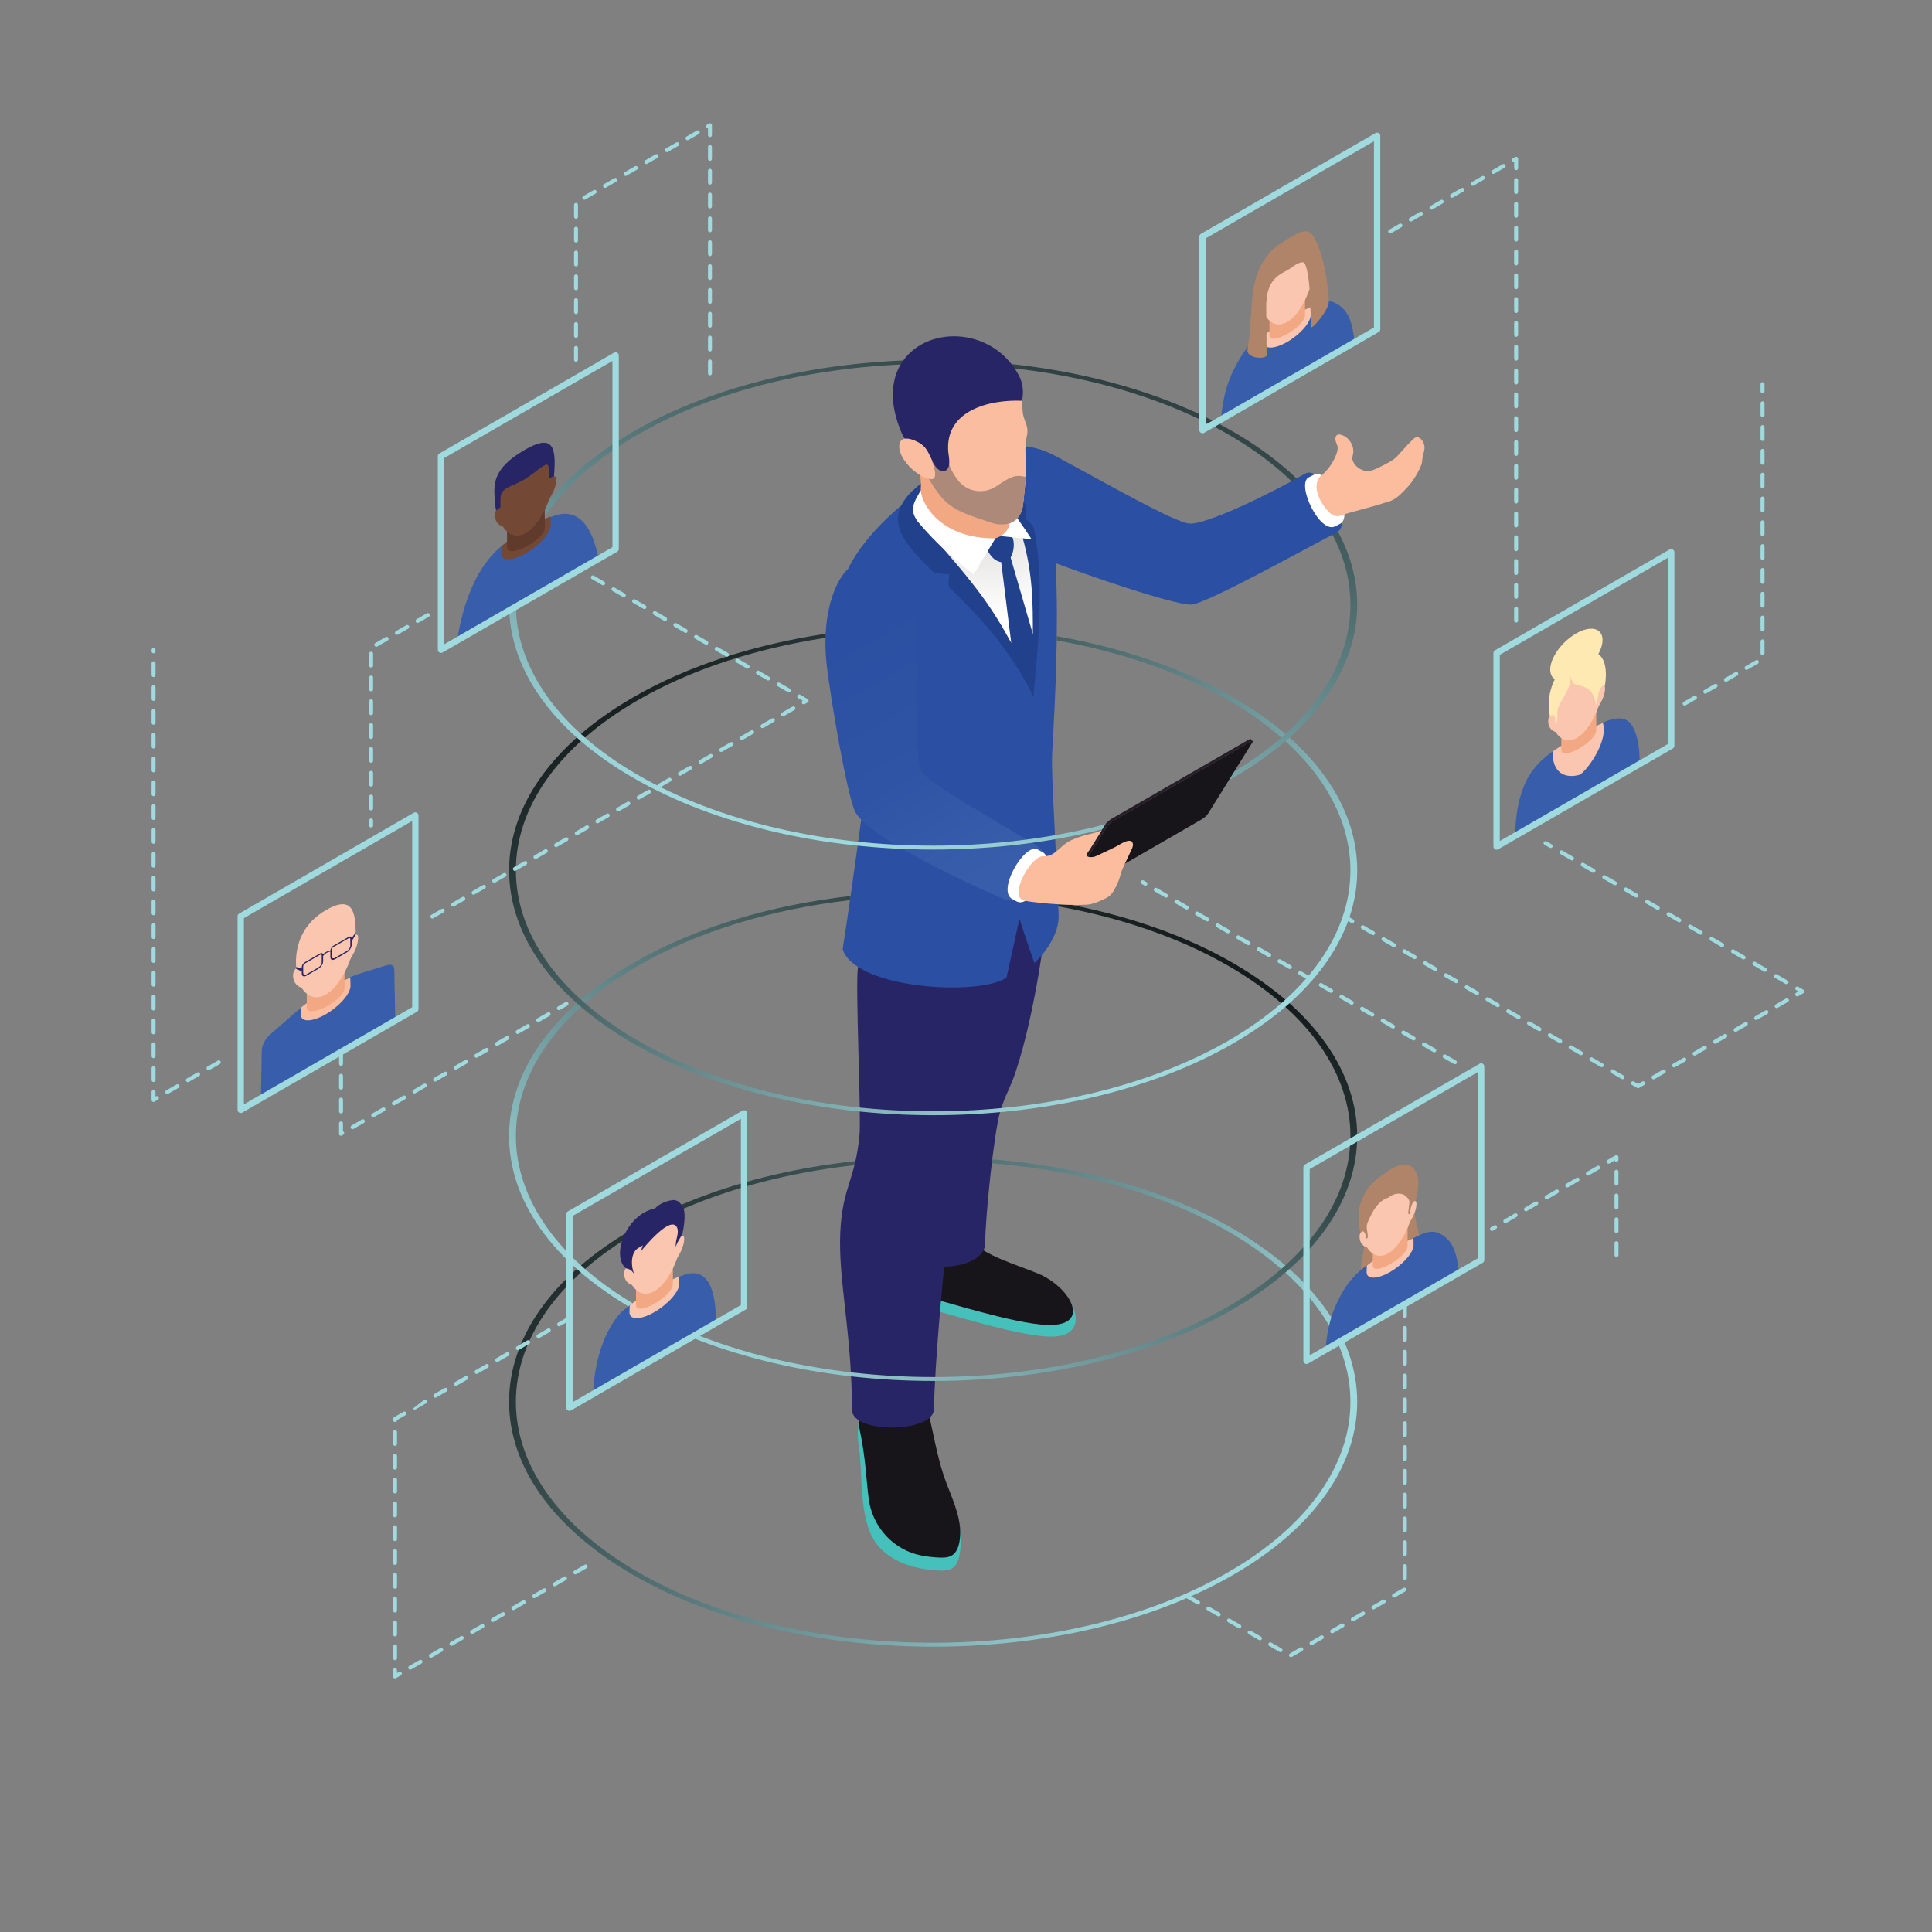 <svg xmlns="http://www.w3.org/2000/svg" xmlns:xlink="http://www.w3.org/1999/xlink" viewBox="0 0 500 500"><rect x="0" y="0" width="500" height="500" fill="#808080" stroke="none"/><defs><style>      .cls-1 {        fill: url(#_ÂÁ_Ï_ÌÌ_È_ËÂÌÚ_449);      }      .cls-1, .cls-2, .cls-3, .cls-4, .cls-5, .cls-6, .cls-7, .cls-8, .cls-9, .cls-10, .cls-11, .cls-12, .cls-13, .cls-14, .cls-15, .cls-16, .cls-17, .cls-18, .cls-19, .cls-20, .cls-21, .cls-22, .cls-23, .cls-24, .cls-25 {        stroke-width: 0px;      }      .cls-26, .cls-2, .cls-3, .cls-4, .cls-25 {        mix-blend-mode: screen;      }      .cls-27 {        isolation: isolate;      }      .cls-2 {        fill: url(#_ÂÁ_Ï_ÌÌ_È_ËÂÌÚ_443-2);      }      .cls-3 {        fill: url(#_ÂÁ_Ï_ÌÌ_È_ËÂÌÚ_443-4);      }      .cls-4 {        fill: url(#_ÂÁ_Ï_ÌÌ_È_ËÂÌÚ_443-3);      }      .cls-5 {        fill: #45c0ba;      }      .cls-6 {        fill: #603b2c;      }      .cls-7 {        fill: #2b50a3;      }      .cls-8 {        fill: #272565;      }      .cls-9 {        fill: #385eab;      }      .cls-10 {        fill: #18151a;      }      .cls-11 {        fill: #21418c;      }      .cls-12 {        fill: #251e28;      }      .cls-13 {        fill: #ac8979;      }      .cls-14 {        fill: #af8468;      }      .cls-15 {        fill: #9fdade;      }      .cls-16 {        fill: #fbbd9f;      }      .cls-17 {        fill: #fbbd9d;      }      .cls-18 {        fill: #fbbd9e;      }      .cls-19 {        fill: #734834;      }      .cls-20 {        fill: #f2a883;      }      .cls-21 {        fill: #fff;      }      .cls-22 {        fill: #ffe9b3;      }      .cls-23 {        fill: #fbc6af;      }      .cls-24 {        fill: url(#_ÂÁ_Ï_ÌÌ_È_ËÂÌÚ_11);      }      .cls-25 {        fill: url(#_ÂÁ_Ï_ÌÌ_È_ËÂÌÚ_443);      }    </style><linearGradient id="_&#xC2;&#xC1;_&#xCF;_&#xCC;&#xCC;_&#xC8;_&#xCB;&#xC2;&#xCC;&#xDA;_443" data-name="&#xA1;&#xC2;&#xC1;&#x2DA;&#xCF;&#x2C7;&#xCC;&#xCC;&#x2DA;&#xC8; &#x201E;&#xF8FF;&#x2021;&#x2030;&#xCB;&#xC2;&#xCC;&#xDA; 443" x1="128.83" y1="277.45" x2="304.1" y2="410.21" gradientUnits="userSpaceOnUse"><stop offset="0" stop-color="#010101"></stop><stop offset="1" stop-color="#9fdade"></stop></linearGradient><linearGradient id="_&#xC2;&#xC1;_&#xCF;_&#xCC;&#xCC;_&#xC8;_&#xCB;&#xC2;&#xCC;&#xDA;_449" data-name="&#xA1;&#xC2;&#xC1;&#x2DA;&#xCF;&#x2C7;&#xCC;&#xCC;&#x2DA;&#xC8; &#x201E;&#xF8FF;&#x2021;&#x2030;&#xCB;&#xC2;&#xCC;&#xDA; 449" x1="218.59" y1="164.58" x2="254.04" y2="227.51" gradientUnits="userSpaceOnUse"><stop offset="0" stop-color="#2b50a3"></stop><stop offset=".54" stop-color="#2f54a5"></stop><stop offset="1" stop-color="#385eab"></stop></linearGradient><linearGradient id="_&#xC2;&#xC1;_&#xCF;_&#xCC;&#xCC;_&#xC8;_&#xCB;&#xC2;&#xCC;&#xDA;_443-2" data-name="&#xA1;&#xC2;&#xC1;&#x2DA;&#xCF;&#x2C7;&#xCC;&#xCC;&#x2DA;&#xC8; &#x201E;&#xF8FF;&#x2021;&#x2030;&#xCB;&#xC2;&#xCC;&#xDA; 443" x1="295.14" y1="208.9" x2="197.9" y2="363.21" xlink:href="#_&#xC2;&#xC1;_&#xCF;_&#xCC;&#xCC;_&#xC8;_&#xCB;&#xC2;&#xCC;&#xDA;_443"></linearGradient><linearGradient id="_&#xC2;&#xC1;_&#xCF;_&#xCC;&#xCC;_&#xC8;_&#xCB;&#xC2;&#xCC;&#xDA;_443-3" data-name="&#xA1;&#xC2;&#xC1;&#x2DA;&#xCF;&#x2C7;&#xCC;&#xCC;&#x2DA;&#xC8; &#x201E;&#xF8FF;&#x2021;&#x2030;&#xCB;&#xC2;&#xCC;&#xDA; 443" x1="176.09" y1="137.36" x2="284.39" y2="282.93" xlink:href="#_&#xC2;&#xC1;_&#xCF;_&#xCC;&#xCC;_&#xC8;_&#xCB;&#xC2;&#xCC;&#xDA;_443"></linearGradient><linearGradient id="_&#xC2;&#xC1;_&#xCF;_&#xCC;&#xCC;_&#xC8;_&#xCB;&#xC2;&#xCC;&#xDA;_443-4" data-name="&#xA1;&#xC2;&#xC1;&#x2DA;&#xCF;&#x2C7;&#xCC;&#xCC;&#x2DA;&#xC8; &#x201E;&#xF8FF;&#x2021;&#x2030;&#xCB;&#xC2;&#xCC;&#xDA; 443" x1="275.88" y1="38.21" x2="222.9" y2="220.47" xlink:href="#_&#xC2;&#xC1;_&#xCF;_&#xCC;&#xCC;_&#xC8;_&#xCB;&#xC2;&#xCC;&#xDA;_443"></linearGradient><radialGradient id="_&#xC2;&#xC1;_&#xCF;_&#xCC;&#xCC;_&#xC8;_&#xCB;&#xC2;&#xCC;&#xDA;_11" data-name="&#xA1;&#xC2;&#xC1;&#x2DA;&#xCF;&#x2C7;&#xCC;&#xCC;&#x2DA;&#xC8; &#x201E;&#xF8FF;&#x2021;&#x2030;&#xCB;&#xC2;&#xCC;&#xDA; 11" cx="255.44" cy="134" fx="255.44" fy="134" r="25.41" gradientUnits="userSpaceOnUse"><stop offset="0" stop-color="#dad9d5"></stop><stop offset="1" stop-color="#fff"></stop></radialGradient></defs><g class="cls-27"><g id="Layer_1" data-name="Layer 1"><g id="_5" data-name="5"><g><path class="cls-25" d="m319.1,317.99c-42.86-24.74-112.35-24.74-155.21,0-42.86,24.74-42.86,64.86,0,89.61,42.86,24.74,112.35,24.74,155.21,0,42.86-24.74,42.86-64.86,0-89.61Zm-1.24,88.89c-42.17,24.35-110.55,24.35-152.72,0-42.17-24.35-42.17-63.82,0-88.17,42.17-24.35,110.55-24.35,152.72,0,42.17,24.35,42.17,63.82,0,88.17Z"></path><g><path class="cls-7" d="m307.85,135.5c-3.83-.26-21.54-10.4-34.48-17.37-3.64-1.96-6.82-2.74-10.96-2.88-2.92-.09-6.64-.08-9.68,2.11-4.05,2.92-6.4,9.23-4.54,13.85,1.61,4,5.19,6.56,10.79,8.95,15,6.4,45.15,16.73,49.44,16.29l-.57-20.96Z"></path><g><path class="cls-5" d="m268.8,329.95c-4.61-2.04-9.82-2.17-14.5-4.1-4.91-2.03-9.39-.1-14.18,1.33-2.46.73-5.99,1.17-5.93,4.42.03,1.73.51,3.5,1.65,4.84.89,1.05,2.14,1.79,3.49,2.05,4.12.8,23.31,7.17,32.22,7.43,11.62.35,6.96-11.66-2.75-15.97Z"></path><path class="cls-10" d="m268.76,329.64c-5.16-2.16-14.63-4.89-16.97-8.48-.82-1.25-1.35-2.44-1.96-3.81-1.05-2.37-6.15-2.1-8.14-1.92-1.91.17-4.3.49-5.7,1.97-1.93,2.04-1.06,5.04-1.3,7.55-.27,2.88-1.37,5.99.72,8.47.89,1.05,2.14,1.79,3.49,2.05,4.12.8,23.31,7.17,32.22,7.43,11.62.35,5.89-9.79-2.37-13.26Z"></path></g><g><path class="cls-5" d="m225.5,362.04c-3.57,1.82-3.89,8.58-3.21,12.53,1.02,5.91-.17,18.15,4.23,24.51,3.54,5.12,10.21,7.05,16.43,7.38,1.22.06,2.52.06,3.54-.62,1.04-.7,1.54-1.97,1.79-3.2,1.05-5.21-.15-9.44-2.04-14.41-2.72-7.12-4.77-15.42-6.82-22.67-1.48-5.23-8.93-6.06-13.91-3.53Z"></path><path class="cls-10" d="m227.26,358.55c-3.7,2.06-5.66,7.42-4.76,11.56,1.49,6.86,1.65,12.51,2.31,17.72.94,7.37,6.48,13.41,13.79,14.76,1.44.27,2.9.43,4.33.5,1.22.06,2.52.06,3.54-.62,1.04-.7,1.54-1.97,1.79-3.2,1.05-5.21-1.39-10.39-3.29-15.35-2.72-7.12-3.52-14.48-5.57-21.72-1.52-5.37-7.04-6.47-12.14-3.64Z"></path></g><g><path class="cls-8" d="m235.66,277.25c-1.11,7.94-4.38,8.92-4.95,16.93-.59,8.28,1.97,14.38,1.97,27.66,0,8.05,22.29,8.05,22.29-.16,0-6.34,2.25-28.69,3.92-34.15,1.31-4.3,2.5-5.77,3.93-10.05,5.37-16.06,7.9-38.66,7.9-38.66-3.53-1.93-8.57-1.7-13.07-1.37-5.15.38-20.55.59-21.58,5.07-.72,3.15.09,31.18-.4,34.74Z"></path><path class="cls-8" d="m222.42,293.85c-1.11,11.74-4.38,13.18-4.95,25.02-.59,12.24,3.02,26.36,3.02,45.98,0,6.28,21.24,6.03,21.24-.23,0-9.38,2.78-42.65,4.45-50.72,1.31-6.36,2.8-12.67,4.23-19,5.37-23.74,6.28-50.03,6.28-50.03-3.53-2.85-8.57-2.51-13.07-2.02-5.15.56-20.55.87-21.58,7.49-.72,4.65.89,38.27.39,43.52Z"></path></g><path class="cls-7" d="m267.06,118.14c-2.67-2.66-6.76-3.19-10.22-1.71-24.1,10.35-36.37,26.26-38.08,32.87-3.15,12.17,5.69,30.16,5.02,55.97,0,0-3.12,23.93-5.7,40.37,3.07,10.18,34.99,12.3,42.4,7.38l3.36-15.24c.88,2.94,3.86,11.47,3.86,11.47,0,0,6.48-5.87,6.27-12.38-.52-15.85-1.94-35.93-1.68-41.39.04-4.17,4.98-67.2-5.23-77.34Z"></path><path class="cls-1" d="m213.88,171.43c.89,8.48,5.46,35.09,7.51,38.8,4.15,7.49,35.9,21.48,38.69,22.5,5.96,2.17,13.78-9.79,8.73-13.53-2.37-1.75-26.85-15.32-29.83-18.94-2.98-3.62-1.32-22.55-2.05-39.42-.17-4.07-1.51-8.1-4.2-11.17-2.84-3.24-6.93-5.44-11.72-3.42-4.2,1.76-8.53,11.82-7.12,25.18Z"></path></g><path class="cls-2" d="m319.1,249.22c-12.2-7.04-26.58-12.01-41.86-15.04-1.07-.03-2.2-.07-3.37-.14,0,.18.01.36.02.54,16.08,2.91,31.23,8.01,43.97,15.36,42.17,24.35,42.17,63.82,0,88.17-42.17,24.35-110.55,24.35-152.72,0-42.17-24.35-42.17-63.82,0-88.17,15.58-9,34.75-14.64,54.84-16.99.05-.36.1-.71.15-1.07-20.6,2.35-40.27,8.12-56.24,17.34-42.86,24.74-42.86,64.86,0,89.61,42.86,24.74,112.35,24.74,155.21,0,42.86-24.74,42.86-64.86,0-89.61Z"></path><path class="cls-4" d="m319.1,180.46c-13.2-7.62-28.92-12.87-45.61-15.8,0,.36,0,.72-.01,1.07,16.23,2.9,31.53,8.03,44.38,15.44,42.17,24.35,42.17,63.82,0,88.17-42.17,24.35-110.55,24.35-152.72,0-42.17-24.35-42.17-63.82,0-88.17,13.94-8.05,30.76-13.38,48.54-16.11.01-.35.01-.71.03-1.05-18.24,2.75-35.52,8.18-49.81,16.44-42.86,24.74-42.86,64.86,0,89.61,42.86,24.74,112.35,24.74,155.21,0,42.86-24.74,42.86-64.86,0-89.61Z"></path><path class="cls-3" d="m319.1,111.7c-42.86-24.74-112.35-24.74-155.21,0-42.86,24.74-42.86,64.86,0,89.61,42.86,24.74,112.35,24.74,155.21,0,42.86-24.74,42.86-64.86,0-89.61Zm-1.24,88.89c-42.17,24.35-110.55,24.35-152.72,0-42.17-24.35-42.17-63.82,0-88.17,42.17-24.35,110.55-24.35,152.72,0,42.17,24.35,42.17,63.82,0,88.17Z"></path><g><path class="cls-7" d="m337.88,122.51c-9.48,5.47-25.7,13.28-30.03,12.99-4.82.23-6.34,17.97.57,20.96,4.28-.43,30.77-15.22,37.37-18.57,5.25-2.67-3.73-17.47-7.9-15.38Z"></path><path class="cls-21" d="m340.17,122.79l-1.52.78c-3.21,1.82,2.93,14.85,7,12.59l1.05-.53c4.15-2.12-3.23-14.49-6.53-12.84Z"></path><path class="cls-18" d="m359.54,129.77c1.71-.57,2.8-1.67,4.61-3.57,2.04-2.15,3.59-5.32,3.83-6.36.1-.44.1-.9.16-1.36.11-.77.42-1.5.51-2.28.2-1.74-1.29-3.61-2.51-2.87-.6.36-2.91,2.92-4.27,4.44-.67.75-1.46,1.37-2.34,1.84-2.19,1.17-4.48,2.42-5.69,2.33-1.01-.07-3.04-.73-3.8-2.86-.11-.32-.04-.85.05-1.18.66-2.25-.89-4.89-3.18-5.41-.22-.05-.45-.08-.67-.01-.4.13-.61.57-.64.99-.04.78.35,1.29.53,1.99.19.78-.09,1.63-.37,2.33-.81,2.02-2.07,3.82-3.73,5.22-.56.47-.84.71-1.08,1.43-.59,1.83,0,3.92,1.26,5.91,2.05,3.22,3.53,3.63,5.13,2.97,1.7-.7,7.01-1.86,12.18-3.57Z"></path></g><g><g><path class="cls-11" d="m267.55,136.79c-.29-1.33-2.15-2.46-2.15-2.46,0,0,.52-2.45.1-3.4-1.11-2.47-2.52-4.57-4.3-6.12-3.94-3.42-10.3-7.56-16.57-4.33-2,1.03-7.72,5.65-9.22,7.29-6.37,6.97-1.93,12.42,5.96,20.11.65.64,4.37.75,4.37.75,0,0-.67,2.82.2,3.66,7.08,6.87,15.5,15.6,21.54,28.08.23-4.98,3.46-28.03.09-43.59Z"></path><path class="cls-24" d="m264.66,139.16c-1.25-4.48-4.27-7.61-7.75-10.69-1.24-1.1-2.48-2.39-3.69-3.67-2.57.81-5.12,1.66-7.44,3.15-2.5,1.6-4.74,3.57-7.12,5.33.33.61,1.3,3.85,1.78,4.49,12.54,14.18,16.14,19.28,21.27,28.59l5.59-2.29c.01-7.85.01-15.44-2.64-24.9Z"></path><polygon class="cls-11" points="267.3 164.07 261.28 143.37 258.97 144.37 261.7 166.36 266.63 174.9 267.3 164.07"></polygon></g><g><path class="cls-20" d="m257.36,115.55l-21.23-.64c.88,4.46,3.03,8.18,1.85,14.04-1.7,8.43,13.96,14.59,21.42,10.23,1.14-.67,1.96-1.78,1.77-3.09-1.21-8.48-2.35-15.3-3.8-20.55Z"></path><path class="cls-11" d="m259.46,138.46c-1.61,1.04-3.7,1.2-4.21,1.81-.69.83,1.44,5.69,4.7,5.19,3.26-.49,3.35-9.5-.49-7.01Z"></path><path class="cls-21" d="m258.97,138.74l7.99.82s-1.75-2.9-6.61-9.49c3.44,5.96-1.39,8.68-1.39,8.68Z"></path><path class="cls-16" d="m264.54,104.26c-.07-.79-.13-1.59-.21-2.39-6.94-1.64-16.91,2.29-22.03,6.9-2.51,2.26-4.55,4.41-7.35,5.7.75,1.35,1.53,2.68,2.33,3.99,2.42,3.92,4.75,9.4,8.44,12.16,3.16,2.37,6.81,3.21,10.53,4.55,3.89,1.4,8.06.31,8.56-4.86.38-3.92.84-6.8.69-10.23-.12-2.74-.3-4.77.29-7.46.5-2.27-.66-3.39-1.04-5.46-.16-.87-.12-1.98-.2-2.89Z"></path><path class="cls-13" d="m257.76,125.89c-3.13,2.06-7.38,1.47-9.72-1.45-2.22-2.77-2.9-5.68-2.9-5.68-.08.71-1.8-.84-1.8-.85-.16.04-4.54,2.84-4.67,2.96,1.97,3.53,4.06,7.53,7.05,9.77,3.16,2.37,6.81,3.21,10.53,4.55,3.89,1.4,8.06.31,8.56-4.86.25-2.6.52-4.75.64-6.9,0,0-1.85-.5-3.07-.11-1.68.54-3.15,1.62-4.62,2.58Z"></path><path class="cls-8" d="m233.68,112.79c.65,1.38,1.47.95,2.59,1.22,1.29.31,2.48,1.05,3.3,2.09,1.08,1.37,1.51,3.14,2.5,4.57.58.83,1.61,1.58,2.53,1.18,1.74-.76.88-3.78.79-5.18-.67-10.41,10.52-13.29,19.1-12.96.53-2.36.19-4.69-.83-6.59-6.83-12.76-24.55-13.16-30.66-2.64-1.85,3.19-2.24,6.94-1.72,10.54.27,1.84.77,3.65,1.41,5.39.3.8.62,1.59.98,2.37Z"></path><path class="cls-16" d="m232.8,114.85c-.76,3.71,4.82,8.93,8.2,9.15,2.33.15.15-5.37-1.43-7.9-.98-1.56-6.1-4.23-6.77-1.24Z"></path></g><path class="cls-21" d="m238.28,126.92l-.83,1.47c-1.41,2.49-1.67,4.04-.07,6.42,6.56,7.98,14.59,13.82,14.59,13.82l5.65-9.32c-13.52.16-18.96-8.2-19.34-12.39Z"></path></g><path class="cls-21" d="m269.96,220.63l-1.5-.82c-3.31-1.63-10.62,10.79-6.45,12.88l1.03.57c4.09,2.24,10.15-10.83,6.93-12.63Z"></path><g><g class="cls-27"><path class="cls-12" d="m274.61,231.77l11.46-18.42c.18-.29.55-.67.95-.99.21-.17.42-.32.63-.44l35.42-20.45c.38-.21.6-.25.67-.17l.43.52c-.07-.08-.29-.04-.62.15-.04.02-35.47,20.48-35.47,20.48-.2.12-.42.27-.63.44-.4.32-.77.7-.95.99l-11.46,18.42c-.11.18-.13.29-.09.35l-.43-.52c-.05-.06-.02-.18.09-.35Z"></path><path class="cls-10" d="m323.51,191.99l-35.42,20.45c-.59.34-1.31.99-1.58,1.43l-11.46,18.42c-.27.44-.01.52.58.18l35.42-20.45c.59-.34,1.31-.99,1.58-1.43l11.46-18.42c.27-.44.01-.52-.58-.18Z"></path></g><path class="cls-17" d="m293.01,219.49c.16-.39.26-.8.16-1.2-.45-1.81-3.58.42-4.39.83-1.06.54-2.14,1.06-3.23,1.55-.81.36-1.88,1.03-2.78,1.14-1.92.23-1.91-.9-.91-1.69l3.27-5.25c-.12.05-.24.1-.37.16-1.66.76-4.5.98-7.6,2.46-2.98,1.42-3.99,4.17-7,4.1-3.25-.47-9.39,10.61-5.06,11.5,3.79.77,14.36,1.46,17.06.92,1.32-.26,2.61-.88,3.83-1.43,1.47-.66,2.17-1.77,2.86-3.19.31-.64.62-1.29.84-1.97.16-.52.27-1.05.44-1.57.2-.63.48-1.22.76-1.82.65-1.38,1.29-2.75,1.94-4.13.06-.14.13-.28.19-.42Z"></path></g></g><g><g><path class="cls-9" d="m154.91,144.6c-1.47-7.71-4.94-13.67-11.88-10.98-1.23.38-2.53.97-3.81,1.65l-5.22,3.01c-1.28.8-2.57,1.7-3.81,2.75-6.94,5.33-10.42,15.31-11.88,24.71l36.6-21.13Z"></path><path class="cls-19" d="m129.68,143.24c0,2.01,2.88,1.98,6.43-.07,3.55-2.05,6.43-5.35,6.43-7.36,0-.87-.03-1.55-.08-2.15-4.75,1.89-9.09,4.7-12.73,7.74-.03.55-.05,1.15-.05,1.84Z"></path><path class="cls-6" d="m131.22,134.44s.01,4.03.01,7.19,9.76-1.83,9.76-5.04-.02-8.8-.02-8.8l-9.75,6.65Z"></path><g><path class="cls-19" d="m143.96,123.78c-.04-.44-.3-.55-.59-.46.01-4.74-3.24-6.51-7.26-4.19-4.01,2.32-7.27,7.84-7.27,12.34-.35.44-.69.9-.74,1.46-.2,2.31,1.36,3.17,2.06,3.35,1.31,2.13,3.49,3.08,5.95,1.66,2.53-1.46,4.75-5.08,6.05-8.83.76-1.19,1.97-3.5,1.8-5.34Z"></path><path class="cls-8" d="m142.15,123.89c.58-.53,1.21-.56,1.21-.56.04-.51.07-.9.1-1.35.47-6.91-.87-9.47-7.65-5.56-8.77,5.06-7.98,9.26-7.73,13.52.05.79.16,1.46.31,2.21.24-.26,1.01-.8,1.14-.87-.05-1.03-.05-2.08.07-3.02.27-2.08,3.3-2.47,6.3-4.3,3.11-1.89,5.71-4.87,6.02-3.25.2,1.03.24,2.06.23,3.18Z"></path></g></g><g class="cls-26"><path class="cls-15" d="m114.13,168.98c-.14,0-.28-.04-.41-.11-.25-.15-.41-.42-.41-.71v-50.09c0-.3.16-.56.41-.71l45.19-26.09c.25-.14.57-.14.82,0,.25.15.41.42.41.71v50.09c0,.3-.16.56-.41.71l-45.19,26.09c-.13.07-.27.11-.41.11Zm.82-50.43v48.19l43.55-25.14v-48.19l-43.55,25.14Z"></path></g></g><g><g><path class="cls-9" d="m350.52,88.6s-.09-2.84-1.12-5.8c-.91-2.63-3.18-4.65-5.94-5.02-.53-.07-1-.07-1.31.05,0,0-3.61,1.52-7.77,3.55-.37.06-.74.31-1.11.55-.37.18-.74.37-1.11.56-4.16,2.94-7.77,5.6-7.77,5.6-.31.24-.78.78-1.31,1.46-2.76,3.56-5.03,8.2-5.94,11.88-1.02,4.14-1.12,7.09-1.12,7.09l34.49-19.91Z"></path><g><path class="cls-14" d="m340.55,75.71c-.18-.77-.14-1.68-.22-2.52-.08-.83-.32-1.61-.93-1.9-.6-.28-1.48-.05-2.33.23-3.27,1.09-6.69,2.88-10.02,5.26-.59.42-1.2.88-1.71,1.49s-.91,1.4-.86,1.97l1.84,1.39c-.97,2.67-.96,5.2.03,6.72.14.21.3.41.52.53.64.34,1.66-.07,2.6-.47.91-.39,1.83-.78,2.75-1.38,1.89-1.23,3.6-3.22,5.44-4.74.6-.5,1.22-.94,1.8-1.5s1.13-1.24,1.41-1.96c.5-1.31-.07-2.16-.3-3.14Z"></path><g><path class="cls-23" d="m327.07,88.55c0,1.9,2.72,1.87,6.07-.06,3.35-1.94,6.07-5.05,6.07-6.95,0-.82-.03-1.46-.07-2.03-4.02,1.66-8.15,4.32-12.02,7.3-.03.52-.05,1.08-.05,1.74Z"></path><path class="cls-20" d="m328.53,82.53c0,1.29,0,2.85,0,4.26,0,2.98,9.21-2.19,9.21-5.21,0-1.3,0-2.92,0-4.36l-9.21,5.32Z"></path><g><path class="cls-23" d="m340.55,69.94c-.04-.41-.28-.52-.56-.44,0-4.47-3.06-6.14-6.85-3.95-3.79,2.19-6.86,7.4-6.86,11.65-.33.42-.65.85-.7,1.38-.19,2.18,1.29,2.99,1.94,3.17,1.24,2.01,3.29,2.91,5.61,1.57,2.39-1.38,4.49-4.8,5.72-8.33.72-1.12,1.86-3.3,1.7-5.04Z"></path><path class="cls-14" d="m339.21,84.53c0,1.28,4.54-4.1,4.67-6.27.15-2.55-1.39-14.75-4.65-17.88-.8-.76-2.2-.66-3.66.14-1.29.71-2.74,1.59-3.8,2.25-1.18.73-2.35,1.67-3.36,2.87-5.88,7.03-3.8,15.1-5.56,24.82-.39,2.16,4.22,2.66,4.96,1.6,0,0-.09-11.28-.11-12.05-.22-8.69,4.13-8.93,6.67-10.85,1.18-.89,2.93-1.88,3.38-.83,1.62,3.73,1.46,15.21,1.46,16.21Z"></path></g></g></g></g><g class="cls-26"><path class="cls-15" d="m311.21,112.14c-.14,0-.28-.04-.41-.11-.25-.15-.41-.42-.41-.71v-50.09c0-.3.16-.56.41-.71l45.19-26.09c.25-.14.57-.14.82,0,.25.15.41.42.41.71v50.09c0,.3-.16.56-.41.71l-45.19,26.09c-.13.07-.27.11-.41.11Zm.82-50.44v48.19l43.55-25.14v-48.19l-43.55,25.14Z"></path></g></g><g><g><path class="cls-14" d="m366.18,313.74c0-.56.31-1.37.01-1.73-.25-.31-.9.07-1.42.44-2.95,2.09-1.14.91-3.59,1.93-1.53.64-8.31,3.9-8.55,5.57-.06.39.06.68.15.97.85,2.88-1.19,5.39-.43,9.72.33,1.89,6.08-1.69,8.16-3.14.8-.56,1.62-1.32,2.41-1.83.75-.48,1.44-.62,2.21-1.24,4-3.25,1.01-7.12,1.03-10.69Z"></path><g><path class="cls-9" d="m377.54,329.42s-.09-2.84-1.12-5.8c-.73-2.11-2.33-3.83-4.36-4.61-1.14-.44-2.61-.26-4.17.42-3.8,1.66-9.8,5.05-13.89,7.84-2.61,1.78-5.04,4.39-6.71,7.38-1.44,2.57-2.55,5.27-3.12,7.6-1.03,4.14-1.12,7.09-1.12,7.09l34.49-19.92Z"></path><path class="cls-23" d="m353.69,329.25c0,1.9,2.72,1.87,6.07-.06,3.35-1.94,6.07-5.05,6.07-6.95,0-.82,0-1.21-.05-1.78-4.02,1.66-8.18,4.07-12.05,7.05-.03.52-.05,1.08-.05,1.74Z"></path></g><g><path class="cls-20" d="m355.26,323.32c0,1.26,0,2.8,0,4.18,0,2.93,9.03-2.14,9.03-5.11,0-1.28,0-4.9,0-6.31l-9.03,7.25Z"></path><g><path class="cls-23" d="m366.56,311.25c-.04-.4-.27-.51-.55-.43,0-4.39-3-6.02-6.72-3.88-3.72,2.15-6.73,7.26-6.73,11.43-.32.41-.64.83-.68,1.36-.18,2.14,1.26,2.93,1.91,3.11,1.22,1.97,3.23,2.85,5.5,1.54,2.34-1.35,4.4-4.71,5.61-8.17.71-1.1,1.83-3.24,1.66-4.95Z"></path><path class="cls-14" d="m366.84,304.22c-.35-.96-.84-1.8-1.58-2.34-2.19-1.6-5.97.91-8.48,2.96-1.09.9-2.77,2.03-4.14,5.15-.82,1.88-1.12,3.7-1.04,5.28.09,1.79.35,3.54.51,3.78.19-.22.3-.36.51-.39.38-.05.53.38.69.67.2.36.09,1.48.5,1.17.41-.31-.04-1.91-.11-2.85-.06-.87.63-2.16,1.12-3.16.65-1.31,2.08-3.88,4.47-4.52,1.8-1.52,3.69-1.12,4.34-.56.49.43,1.18.92,1.12,1.86-.07,1.01-.52,3.14-.11,2.97.41-.17.3-1.16.5-1.75.16-.48.31-1.08.69-1.47.21-.22.32-.2.51-.2.22-.6,1.16-4.77.5-6.6Z"></path></g></g></g><g class="cls-26"><path class="cls-15" d="m338.13,353c-.14,0-.28-.04-.41-.11-.25-.15-.41-.42-.41-.71v-50.09c0-.3.16-.56.41-.71l45.19-26.09c.25-.14.57-.14.82,0,.25.15.41.42.41.71v50.09c0,.3-.16.56-.41.71l-45.19,26.09c-.13.07-.27.11-.41.11Zm.82-50.44v48.19l43.55-25.14v-48.19l-43.55,25.14Z"></path></g></g><g><g><g><path class="cls-9" d="m169.62,351.64l15.68-9.15c.04-8.14-1.84-14.32-7.68-12.75-2.56.88-5.26,2.07-7.99,3.53-.08,0-.17.07-.25.12-.08.05-.17.08-.25.12-2.73,1.74-5.44,3.67-7.99,5.75,0,0-6.95,5.75-7.68,21.62l15.68-8.96s.25-.14.25-.14l.25-.14h0Z"></path><path class="cls-23" d="m162.91,339.65c0,2.01,2.88,1.98,6.43-.07,3.55-2.05,6.56-5.42,6.43-7.36,0-.06-.03-1.85-.03-1.85-4.26,1.76-8.69,4.28-12.78,7.44-.03.55-.05,1.15-.05,1.84Z"></path></g><g><path class="cls-20" d="m164.6,333.35c0,1.33,0,2.95,0,4.41,0,3.09,9.54-2.26,9.54-5.4,0-1.35,0-3.03,0-4.52l-9.54,5.51Z"></path><g><path class="cls-23" d="m177.04,320.31c-.04-.43-.29-.54-.58-.45,0-4.63-3.17-6.36-7.09-4.09-3.92,2.26-7.1,7.67-7.1,12.06-.34.43-.67.88-.72,1.43-.19,2.26,1.33,3.1,2.01,3.28,1.28,2.08,3.41,3.01,5.81,1.62,2.47-1.43,4.65-4.97,5.92-8.63.74-1.16,1.93-3.42,1.76-5.22Z"></path><path class="cls-8" d="m175.15,320.38c-.18.85-.37,1.67-.23,2.29.32-1.48,1.44-2.41,1.76-3.75.33-1.35.69-4.27.36-5.64-.31-1.29-1.41-2.93-3.05-2.68-3.15.46-4.44,2.13-4.44,2.13-7.46,1.46-11.48,12.23-7.57,15.51,1.39.28,1.6.77,2.13,1.43-.81-1.96-.87-4.76.53-6.29.25-.28,1.68-.97,1.74-1.15-.18.54-.36,1.08-.54,1.62,1.03-1.24,7.27-8.8,9.16-6.52.63.76.41,1.92.17,3.06Z"></path></g></g></g><g class="cls-26"><path class="cls-15" d="m147.37,365.13c-.14,0-.28-.04-.41-.11-.25-.15-.41-.42-.41-.71v-50.09c0-.3.16-.56.41-.71l45.19-26.09c.25-.14.57-.14.82,0,.25.15.41.42.41.71v50.09c0,.3-.16.56-.41.71l-45.19,26.09c-.13.07-.27.11-.41.11Zm.82-50.44v48.19l43.55-25.14v-48.19l-43.55,25.14Z"></path></g></g><g><g><path class="cls-9" d="m422.07,187.34c-1.59-2.07-4.73-1.92-9.32.73l-3.22,1.86v7.65l-2.54-6.19-3.22,1.86c-4.59,2.65-7.73,6.12-9.32,10.03-2.57,6.32-2.27,12.98-2.27,12.98l17.34-9.99,1.22-.7,1.66-.96s11.93-6.91,11.93-6.91c0,0,.3-7.02-2.27-10.36Z"></path><path class="cls-23" d="m401.86,194.52c-.21,5.33,3.05,7.17,7.1,5.95,2.65-2.06,7.27-9.23,5.85-13.38-4.17,1.7-13.07,7.26-12.95,7.43Z"></path><g><path class="cls-22" d="m414.59,164.56c.78,2.56-1.56,6.83-5.22,9.54-3.66,2.71-7.26,2.82-8.03.26-.78-2.56,1.56-6.83,5.22-9.54,3.66-2.71,7.26-2.82,8.03-.26Z"></path><g><path class="cls-20" d="m404.07,189.92c0,1.26,0,2.8,0,4.18,0,2.93,9.04-2.14,9.04-5.11,0-1.28,0-4.9,0-6.31l-9.03,7.25Z"></path><g><path class="cls-23" d="m415.37,177.85c-.04-.4-.27-.51-.55-.43,0-4.39-3-6.02-6.72-3.88-3.72,2.15-6.73,7.26-6.73,11.43-.32.41-.64.83-.68,1.36-.18,2.14,1.26,2.93,1.91,3.11,1.22,1.97,3.23,2.85,5.5,1.54,2.34-1.35,4.4-4.71,5.61-8.17.71-1.1,1.83-3.24,1.66-4.95Z"></path><path class="cls-22" d="m401.12,185.35c.21-.22.6-.3.8-.32.36-.04.43.42.54.74.13.39-.12,1.57.3,1.26.42-.31.23-2.04.3-3.03.06-.93.88-2.27,1.47-3.31,1.09-1.92,2.12-3.62,1.92-5.9.11.57.23,1.16.49,1.64.49.91,1.13.8,1.95,1,3.55.88,3.72,3.14,4.34,5.34,0,0,.23-3.92,1.21-4.99.31-.33.91-.27.91-.27,2.67-17.37-17.28-6.41-14.23,7.84Z"></path></g></g></g></g><g class="cls-26"><path class="cls-15" d="m387.32,219.91c-.14,0-.28-.04-.41-.11-.25-.15-.41-.42-.41-.71v-50.09c0-.3.16-.56.41-.71l45.19-26.09c.25-.14.57-.14.82,0,.25.15.41.42.41.71v50.09c0,.3-.16.56-.41.71l-45.19,26.09c-.13.07-.27.11-.41.11Zm.82-50.44v48.19l43.55-25.14v-48.19l-43.55,25.14Z"></path></g></g><g><g><g><path class="cls-9" d="m102.04,250.92c-.02-1.01-.69-1.47-1.77-1.17l-6.47,1.98c-5.7,1.74-11.79,5.75-17.23,10.17l-6.61,5.78c-1.29,1.13-2.19,2.83-2.21,4.19l-.23,12.39,34.78-20.12-.26-13.2Z"></path><path class="cls-18" d="m77.85,262.57c0,2.01,2.88,1.98,6.43-.07,3.55-2.05,6.43-5.35,6.43-7.36,0-.87-.03-1.55-.08-2.15-4.26,1.76-8.64,4.58-12.73,7.74-.03.55-.05,1.15-.05,1.84Z"></path><path class="cls-20" d="m79.39,253.52s.01,4.03.01,7.19,9.76-1.83,9.76-5.04-.02-8.8-.02-8.8l-9.75,6.65Z"></path></g><path class="cls-23" d="m92.67,242.37c-.04-.46-.31-.59-.63-.49,0-.08.01-.17.01-.25,0-5.75-.88-10.03-7.7-6.09-5.68,3.28-8.16,8.67-7.7,14.98-.37.47-.73.95-.78,1.55-.21,2.44,1.44,3.35,2.18,3.55,1.39,2.25,3.69,3.26,6.3,1.76,2.68-1.55,5.03-5.38,6.41-9.35.81-1.26,2.09-3.7,1.9-5.66Z"></path><path class="cls-8" d="m86.72,248.23c-.67.39-1.22.16-1.22-.51v-1.45c-.67.07-1.25.37-1.87,1.12v1.41c-.01.67-.56,1.53-1.23,1.92l-3.08,1.78c-.67.39-1.22.16-1.22-.51v-1.71c0-.44.36-1.02.81-1.27l3.9-2.25c.37-.21.7-.14.78.17.86-.68,1.21-.81,1.88-.9.13-.64.46-1.08.83-1.29l3.9-2.25c.44-.26.81-.1.81.34v1.71c0,.67-.55,1.53-1.22,1.92l-3.08,1.78Zm-.41-3.14c-.25.14-.45.46-.45.71v1.71c0,.47.39.64.86.36l3.08-1.78c.48-.27.86-.88.86-1.36v-1.71c0-.25-.2-.33-.45-.19l-3.9,2.25Zm-7.39,4.27c-.25.14-.45.46-.45.71v1.71c0,.47.39.64.86.36l3.08-1.78c.48-.27.86-.88.86-1.36v-1.71c0-.25-.2-.33-.45-.19l-3.9,2.25Z"></path><polygon class="cls-8" points="90.84 243.02 90.87 243.86 92.04 241.88 92.09 241.26 90.84 243.02"></polygon><polygon class="cls-8" points="78.16 250.59 78.19 251.43 76.66 250.76 76.63 250.27 78.16 250.59"></polygon></g><g class="cls-26"><path class="cls-15" d="m62.3,288.05c-.14,0-.28-.04-.41-.11-.25-.15-.41-.42-.41-.71v-50.09c0-.3.16-.56.41-.71l45.19-26.09c.25-.14.57-.14.82,0,.25.15.41.42.41.71v50.09c0,.3-.16.56-.41.71l-45.19,26.09c-.13.07-.27.11-.41.11Zm.82-50.44v48.19l43.55-25.14v-48.19l-43.55,25.14Z"></path></g></g><g><g><path class="cls-15" d="m349.98,238.92c-.09,0-.18-.02-.26-.07l-1.34-.77c-.25-.14-.33-.46-.19-.7.14-.24.46-.33.7-.19l1.34.77c.25.14.33.46.19.7-.1.16-.27.25-.45.25Z"></path><path class="cls-15" d="m419.92,279.3c-.09,0-.18-.02-.26-.07l-2.69-1.55c-.25-.14-.33-.46-.19-.7.15-.24.46-.33.7-.19l2.69,1.55c.25.14.33.46.19.7-.1.16-.27.25-.45.25Zm-5.38-3.1c-.09,0-.18-.02-.26-.07l-2.69-1.55c-.25-.14-.33-.46-.19-.7.14-.25.46-.33.7-.19l2.69,1.55c.25.14.33.46.19.7-.1.16-.27.25-.45.25Zm-5.38-3.11c-.09,0-.18-.02-.26-.07l-2.69-1.55c-.25-.14-.33-.46-.19-.7.14-.24.46-.33.7-.19l2.69,1.55c.25.14.33.46.19.7-.1.16-.27.25-.45.25Zm-5.38-3.11c-.09,0-.18-.02-.26-.07l-2.69-1.55c-.25-.14-.33-.46-.19-.7.15-.24.46-.33.7-.19l2.69,1.55c.25.14.33.46.19.7-.1.16-.27.25-.45.25Zm-5.38-3.1c-.09,0-.18-.02-.26-.07l-2.69-1.55c-.25-.14-.33-.46-.19-.7.14-.24.46-.33.7-.19l2.69,1.55c.25.14.33.46.19.7-.1.16-.27.25-.45.25Zm-5.38-3.11c-.09,0-.18-.02-.26-.07l-2.69-1.55c-.25-.14-.33-.46-.19-.7.15-.24.46-.33.7-.19l2.69,1.55c.25.14.33.46.19.7-.1.16-.27.25-.45.25Zm-5.38-3.11c-.09,0-.18-.02-.26-.07l-2.69-1.55c-.25-.14-.33-.46-.19-.7.14-.24.46-.33.7-.19l2.69,1.55c.25.14.33.46.19.7-.1.16-.27.25-.45.25Zm-5.38-3.11c-.09,0-.18-.02-.26-.07l-2.69-1.55c-.25-.14-.33-.46-.19-.7.14-.24.46-.33.7-.19l2.69,1.55c.25.14.33.46.19.7-.1.16-.27.25-.45.25Zm-5.38-3.1c-.09,0-.18-.02-.26-.07l-2.69-1.55c-.25-.14-.33-.46-.19-.7.14-.24.46-.33.7-.19l2.69,1.55c.25.14.33.46.19.7-.1.16-.27.25-.45.25Zm-5.38-3.11c-.09,0-.18-.02-.26-.07l-2.69-1.55c-.25-.14-.33-.46-.19-.7.15-.25.46-.33.7-.19l2.69,1.55c.25.14.33.46.19.7-.1.16-.27.25-.45.25Zm-5.38-3.11c-.09,0-.18-.02-.26-.07l-2.69-1.55c-.25-.14-.33-.46-.19-.7.14-.24.46-.33.7-.19l2.69,1.55c.25.14.33.46.19.7-.1.16-.27.25-.45.25Zm-5.38-3.1c-.09,0-.18-.02-.26-.07l-2.69-1.55c-.25-.14-.33-.46-.19-.7.14-.25.46-.33.7-.19l2.69,1.55c.25.14.33.46.19.7-.1.16-.27.25-.45.25Zm-5.38-3.11c-.09,0-.18-.02-.26-.07l-2.69-1.55c-.25-.14-.33-.46-.19-.7.15-.24.46-.33.7-.19l2.69,1.55c.25.14.33.46.19.7-.1.16-.27.25-.45.25Z"></path><path class="cls-15" d="m423.95,281.62c-.09,0-.18-.02-.26-.07l-1.34-.77c-.25-.14-.33-.46-.19-.7.15-.25.46-.33.7-.19l1.08.62,1.08-.62c.24-.14.56-.06.7.19.14.25.06.56-.19.7l-1.33.77c-.08.05-.17.07-.26.07Z"></path><path class="cls-15" d="m427.94,279.32c-.18,0-.35-.09-.45-.25-.14-.25-.06-.56.19-.7l2.66-1.53c.24-.14.56-.06.7.19.14.25.06.56-.19.7l-2.65,1.53c-.08.05-.17.07-.26.07Zm5.31-3.07c-.18,0-.35-.09-.45-.25-.14-.25-.06-.56.19-.7l2.66-1.53c.24-.15.56-.06.7.19.14.25.06.56-.19.7l-2.65,1.53c-.08.05-.17.07-.26.07Zm5.31-3.07c-.18,0-.35-.09-.45-.25-.14-.25-.06-.56.19-.7l2.66-1.53c.25-.14.56-.05.7.19.14.25.06.56-.19.7l-2.66,1.53c-.08.05-.17.07-.26.07Zm5.31-3.07c-.18,0-.35-.09-.45-.25-.14-.25-.06-.56.19-.7l2.65-1.53c.25-.14.56-.06.7.19.14.25.06.56-.19.7l-2.66,1.54c-.08.05-.17.07-.26.07Zm5.31-3.07c-.18,0-.35-.09-.45-.25-.14-.25-.06-.56.19-.7l2.65-1.53c.25-.15.56-.06.7.19.14.25.06.56-.19.7l-2.66,1.53c-.08.05-.17.07-.26.07Zm5.31-3.07c-.18,0-.35-.09-.45-.25-.14-.25-.06-.56.19-.7l2.66-1.53c.25-.14.56-.06.7.19.14.25.06.56-.19.7l-2.66,1.53c-.08.05-.17.07-.26.07Zm5.31-3.07c-.18,0-.35-.09-.45-.25-.14-.25-.06-.56.19-.7l2.66-1.54c.25-.14.56-.06.7.19.14.25.06.56-.19.7l-2.66,1.53c-.08.05-.17.07-.26.07Z"></path><path class="cls-15" d="m465.12,257.85c-.18,0-.35-.09-.45-.25-.14-.25-.06-.56.19-.7l.56-.32-.56-.32c-.25-.14-.33-.46-.19-.7.14-.25.46-.33.7-.19l1.33.77c.16.09.26.26.26.45s-.1.35-.26.45l-1.33.77c-.08.05-.17.07-.26.07Z"></path><path class="cls-15" d="m462.35,254.71c-.09,0-.18-.02-.26-.07l-2.77-1.6c-.25-.14-.33-.46-.19-.7.14-.24.46-.33.7-.19l2.77,1.6c.25.14.33.46.19.7-.1.16-.27.25-.45.25Zm-5.55-3.2c-.09,0-.18-.02-.26-.07l-2.77-1.6c-.25-.14-.33-.46-.19-.7.15-.24.46-.33.7-.19l2.77,1.6c.25.14.33.46.19.7-.1.16-.27.25-.45.25Zm-5.55-3.2c-.09,0-.18-.02-.26-.07l-2.77-1.6c-.25-.14-.33-.46-.19-.7.15-.25.46-.33.7-.19l2.77,1.6c.25.14.33.46.19.7-.1.16-.27.25-.45.25Zm-5.55-3.2c-.09,0-.18-.02-.26-.07l-2.77-1.61c-.24-.15-.33-.46-.19-.7.14-.24.45-.33.7-.19l2.77,1.61c.24.15.33.46.19.7-.09.16-.27.25-.44.25Zm-5.55-3.21c-.09,0-.18-.02-.26-.07l-2.77-1.6c-.25-.14-.33-.46-.19-.7s.46-.33.7-.19l2.77,1.6c.25.14.33.46.19.7-.1.16-.27.25-.45.25Zm-5.55-3.2c-.09,0-.18-.02-.26-.07l-2.77-1.6c-.25-.14-.33-.46-.19-.7.14-.24.46-.33.7-.19l2.77,1.6c.25.14.33.46.19.7-.1.16-.27.25-.45.25Zm-5.55-3.2c-.09,0-.18-.02-.26-.07l-2.77-1.6c-.25-.14-.33-.46-.19-.7.14-.24.46-.33.7-.19l2.77,1.6c.25.14.33.46.19.7-.1.16-.27.25-.45.25Zm-5.55-3.2c-.09,0-.18-.02-.26-.07l-2.77-1.6c-.25-.14-.33-.46-.19-.7.15-.24.46-.33.7-.19l2.77,1.6c.25.14.33.46.19.7-.1.16-.27.25-.45.25Zm-5.55-3.2c-.09,0-.18-.02-.26-.07l-2.77-1.6c-.25-.14-.33-.46-.19-.7.14-.24.46-.33.7-.19l2.77,1.6c.25.14.33.46.19.7-.1.16-.27.25-.45.25Zm-5.55-3.2c-.09,0-.18-.02-.26-.07l-2.77-1.6c-.25-.14-.33-.46-.19-.7.14-.24.46-.33.7-.19l2.77,1.6c.25.14.33.46.19.7-.1.16-.27.25-.45.25Zm-5.55-3.21c-.09,0-.18-.02-.26-.07l-2.77-1.6c-.25-.14-.33-.46-.19-.7.14-.25.46-.33.7-.19l2.77,1.6c.25.14.33.46.19.7-.1.16-.27.25-.45.25Z"></path><path class="cls-15" d="m401.33,219.48c-.09,0-.18-.02-.26-.07l-1.34-.77c-.25-.14-.33-.46-.19-.7.14-.25.46-.33.7-.19l1.34.77c.25.14.33.46.19.7-.1.16-.27.25-.45.25Z"></path></g><path class="cls-15" d="m334.09,428.86c-.18,0-.35-.09-.44-.25-.14-.24-.06-.56.19-.7l2.67-1.54c.25-.14.56-.06.7.19s.06.56-.19.7l-2.67,1.54c-.08.05-.17.07-.26.07Zm-2.67-1.27c-.09,0-.18-.02-.26-.07l-2.67-1.54c-.25-.14-.33-.46-.19-.7.14-.24.46-.33.7-.19l2.67,1.54c.25.14.33.46.19.7-.1.16-.27.25-.45.25Zm8.01-1.82c-.18,0-.35-.09-.45-.25-.14-.25-.06-.56.19-.7l2.67-1.54c.24-.14.56-.06.7.19.14.25.06.56-.19.7l-2.67,1.54c-.08.05-.17.07-.26.07Zm-13.35-1.26c-.09,0-.18-.02-.26-.07l-2.67-1.54c-.24-.15-.33-.46-.19-.7.14-.24.45-.33.7-.19l2.67,1.54c.24.15.33.46.19.7-.09.16-.27.25-.44.25Zm18.69-1.82c-.18,0-.35-.09-.45-.25-.14-.25-.06-.56.19-.7l2.67-1.54c.24-.14.56-.06.7.19.14.25.06.56-.19.7l-2.67,1.54c-.08.05-.17.07-.26.07Zm-24.03-1.26c-.09,0-.18-.02-.26-.07l-2.67-1.54c-.25-.14-.33-.46-.19-.7.14-.24.46-.33.7-.19l2.67,1.54c.25.14.33.46.19.7-.1.16-.27.25-.45.25Zm29.37-1.82c-.18,0-.35-.09-.44-.25-.14-.25-.06-.56.19-.7l2.67-1.54c.25-.15.56-.06.7.19.14.25.06.56-.19.7l-2.67,1.54c-.08.05-.17.07-.26.07Zm-34.71-1.27c-.09,0-.18-.02-.26-.07l-2.67-1.54c-.25-.14-.33-.46-.19-.7.15-.24.46-.33.7-.19l2.67,1.54c.25.14.33.46.19.7-.1.16-.27.25-.45.25Zm40.04-1.82c-.18,0-.35-.09-.45-.25-.14-.25-.06-.56.19-.7l2.67-1.54c.24-.14.56-.06.7.19.14.25.06.56-.19.7l-2.67,1.54c-.08.05-.17.07-.26.07Zm-45.38-1.26c-.09,0-.18-.02-.26-.07l-2.67-1.54c-.25-.14-.33-.46-.19-.7.14-.24.46-.33.7-.19l2.67,1.54c.25.14.33.46.19.7-.1.16-.27.25-.45.25Zm50.72-1.82c-.18,0-.35-.09-.45-.25-.14-.25-.06-.56.19-.7l2.67-1.54c.24-.14.56-.06.7.19.14.25.06.56-.19.7l-2.67,1.54c-.08.05-.17.07-.26.07Zm2.8-4.54c-.28,0-.51-.23-.51-.51v-3.08c0-.28.23-.51.51-.51s.51.23.51.51v3.08c0,.28-.23.51-.51.51Zm0-6.17c-.28,0-.51-.23-.51-.51v-3.08c0-.28.23-.51.51-.51s.51.23.51.51v3.08c0,.28-.23.51-.51.51Zm0-6.16c-.28,0-.51-.23-.51-.51v-3.08c0-.28.23-.51.51-.51s.51.23.51.51v3.08c0,.28-.23.51-.51.51Zm0-6.16c-.28,0-.51-.23-.51-.51v-3.08c0-.28.23-.51.51-.51s.51.23.51.51v3.08c0,.28-.23.51-.51.51Zm0-6.16c-.28,0-.51-.23-.51-.51v-3.08c0-.28.23-.51.51-.51s.51.23.51.51v3.08c0,.28-.23.51-.51.51Zm0-6.17c-.28,0-.51-.23-.51-.51v-3.08c0-.28.23-.51.51-.51s.51.23.51.51v3.08c0,.28-.23.51-.51.51Zm0-6.16c-.28,0-.51-.23-.51-.51v-3.08c0-.28.23-.51.51-.51s.51.23.51.51v3.08c0,.28-.23.51-.51.51Zm0-6.16c-.28,0-.51-.23-.51-.51v-3.08c0-.28.23-.51.51-.51s.51.23.51.51v3.08c0,.28-.23.51-.51.51Zm0-6.17c-.28,0-.51-.23-.51-.51v-3.08c0-.28.23-.51.51-.51s.51.23.51.51v3.08c0,.28-.23.51-.51.51Zm0-6.16c-.28,0-.51-.23-.51-.51v-3.08c0-.28.23-.51.51-.51s.51.23.51.51v3.08c0,.28-.23.51-.51.51Zm0-6.16c-.28,0-.51-.23-.51-.51v-3.08c0-.28.23-.51.51-.51s.51.23.51.51v3.08c0,.28-.23.51-.51.51Zm0-6.16c-.28,0-.51-.23-.51-.51v-3.08c0-.28.23-.51.51-.51s.51.23.51.51v3.08c0,.28-.23.51-.51.51Z"></path><path class="cls-15" d="m102.24,434.37c-.09,0-.18-.02-.26-.07-.16-.09-.26-.26-.26-.45v-1.62c0-.28.23-.51.51-.51s.51.23.51.51v.74l.49-.29c.25-.14.56-.06.7.19.14.25.06.56-.19.7l-1.26.73c-.08.05-.17.07-.26.07Zm3.93-2.27c-.18,0-.35-.09-.45-.25-.14-.25-.06-.56.19-.7l2.67-1.54c.24-.14.56-.06.7.19.14.25.06.56-.19.7l-2.67,1.54c-.08.05-.17.07-.26.07Zm-3.93-2.44c-.28,0-.51-.23-.51-.51v-3.08c0-.28.23-.51.51-.51s.51.23.51.51v3.08c0,.28-.23.51-.51.51Zm9.27-.64c-.18,0-.35-.09-.44-.25-.14-.24-.06-.56.19-.7l2.67-1.54c.25-.14.56-.06.7.19.14.24.06.56-.19.7l-2.67,1.54c-.08.05-.17.07-.26.07Zm5.34-3.08c-.18,0-.35-.09-.45-.25-.14-.25-.06-.56.19-.7l2.67-1.54c.24-.15.56-.06.7.19.14.25.06.56-.19.7l-2.67,1.54c-.08.05-.17.07-.26.07Zm-14.61-2.44c-.28,0-.51-.23-.51-.51v-3.08c0-.28.23-.51.51-.51s.51.23.51.51v3.08c0,.28-.23.51-.51.51Zm19.95-.65c-.18,0-.35-.09-.45-.25-.14-.25-.06-.56.19-.7l2.67-1.54c.24-.15.56-.06.7.19.14.25.06.56-.19.7l-2.67,1.54c-.08.05-.17.07-.26.07Zm5.34-3.08c-.18,0-.35-.09-.45-.25-.14-.25-.06-.56.19-.7l2.67-1.54c.24-.14.56-.06.7.19.14.25.06.56-.19.7l-2.67,1.54c-.08.05-.17.07-.26.07Zm-25.29-2.44c-.28,0-.51-.23-.51-.51v-3.08c0-.28.23-.51.51-.51s.51.23.51.51v3.08c0,.28-.23.51-.51.51Zm30.63-.65c-.18,0-.35-.09-.45-.25-.14-.25-.06-.56.19-.7l2.67-1.54c.25-.14.56-.06.7.19.14.25.06.56-.19.7l-2.67,1.54c-.08.05-.17.07-.26.07Zm5.34-3.08c-.18,0-.35-.09-.44-.25-.14-.24-.06-.56.19-.7l2.67-1.54c.25-.14.56-.06.7.19.14.24.06.56-.19.7l-2.67,1.54c-.08.05-.17.07-.26.07Zm-35.97-2.44c-.28,0-.51-.23-.51-.51v-3.08c0-.28.23-.51.51-.51s.51.23.51.51v3.08c0,.28-.23.51-.51.51Zm41.31-.64c-.18,0-.35-.09-.45-.25-.14-.25-.06-.56.19-.7l2.67-1.54c.24-.15.56-.06.7.19.14.25.06.56-.19.7l-2.67,1.54c-.08.05-.17.07-.26.07Zm5.34-3.08c-.18,0-.35-.09-.45-.25-.14-.25-.06-.56.19-.7l2.67-1.54c.24-.15.56-.06.7.19.14.25.06.56-.19.7l-2.67,1.54c-.08.05-.17.07-.26.07Zm-46.65-2.44c-.28,0-.51-.23-.51-.51v-3.08c0-.28.23-.51.51-.51s.51.23.51.51v3.08c0,.28-.23.51-.51.51Zm0-6.16c-.28,0-.51-.23-.51-.51v-3.08c0-.28.23-.51.51-.51s.51.23.51.51v3.08c0,.28-.23.51-.51.51Zm0-6.16c-.28,0-.51-.23-.51-.51v-3.08c0-.28.23-.51.51-.51s.51.23.51.51v3.08c0,.28-.23.51-.51.51Zm0-6.17c-.28,0-.51-.23-.51-.51v-3.08c0-.28.23-.51.51-.51s.51.23.51.51v3.08c0,.28-.23.51-.51.51Zm0-6.16c-.28,0-.51-.23-.51-.51v-3.08c0-.28.23-.51.51-.51s.51.23.51.51v3.08c0,.28-.23.51-.51.51Zm0-6.16c-.28,0-.51-.23-.51-.51v-3.08c0-.28.23-.51.51-.51s.51.23.51.51v3.08c0,.28-.23.51-.51.51Zm0-6.17c-.28,0-.51-.23-.51-.51v-.29c0-.18.1-.35.26-.45l2.42-1.4c.25-.15.56-.06.7.19.14.25.06.56-.19.7l-2.16,1.25c0,.28-.24.5-.51.5Zm7.5-5.72c.25-.14.56-.06.7.19.14.25.06.56-.19.7l-2.67,1.54c-.08.05-.17.07-.26.07-.18,0-.35-.09-.45-.25m5.79-2.83c-.18,0-.35-.09-.45-.25-.14-.25-.06-.56.19-.7l2.67-1.54c.24-.14.56-.06.7.19.14.25.06.56-.19.7l-2.67,1.54c-.08.05-.17.07-.26.07Zm5.34-3.08c-.18,0-.35-.09-.44-.25-.14-.24-.06-.56.19-.7l2.67-1.54c.25-.14.56-.06.7.19.14.24.06.56-.19.7l-2.67,1.54c-.08.05-.17.07-.26.07Zm5.34-3.08c-.18,0-.35-.09-.45-.25-.14-.25-.06-.56.19-.7l2.67-1.54c.24-.15.56-.06.7.19.14.25.06.56-.19.7l-2.67,1.54c-.08.05-.17.07-.26.07Zm5.34-3.08c-.18,0-.35-.09-.45-.25-.14-.25-.06-.56.19-.7l2.67-1.54c.24-.15.56-.06.7.19.14.25.06.56-.19.7l-2.67,1.54c-.08.05-.17.07-.26.07Zm5.34-3.08c-.18,0-.35-.09-.44-.25-.14-.25-.06-.56.19-.7l2.67-1.54c.25-.15.56-.06.7.19.14.25.06.56-.19.7l-2.67,1.54c-.08.05-.17.07-.26.07Zm5.34-3.08c-.18,0-.35-.09-.45-.25-.14-.25-.06-.56.19-.7l2.67-1.54c.24-.14.56-.06.7.19.14.25.06.56-.19.7l-2.67,1.54c-.08.05-.17.07-.26.07Zm5.34-3.08c-.18,0-.35-.09-.45-.25-.14-.25-.06-.56.19-.7l2.67-1.54c.24-.14.56-.06.7.19.14.25.06.56-.19.7l-2.67,1.54c-.08.05-.17.07-.26.07Z"></path><path class="cls-15" d="m88.26,293.95c-.09,0-.18-.02-.26-.07-.16-.09-.26-.26-.26-.45v-2.71c0-.28.23-.51.51-.51s.51.23.51.51v2.04c.1.04.2.12.25.22.14.24.06.56-.19.7l-.32.19c-.08.05-.17.07-.26.07Zm2.99-1.73c-.18,0-.35-.09-.45-.25-.14-.25-.06-.56.19-.7l2.67-1.54c.24-.15.56-.06.7.19.14.25.06.56-.19.7l-2.67,1.54c-.08.05-.17.07-.26.07Zm5.34-3.08c-.18,0-.35-.09-.45-.25-.14-.25-.06-.56.19-.7l2.67-1.54c.24-.15.56-.06.7.19.14.25.06.56-.19.7l-2.67,1.54c-.08.05-.17.07-.26.07Zm-8.33-.98c-.28,0-.51-.23-.51-.51v-3.08c0-.28.23-.51.51-.51s.51.23.51.51v3.08c0,.28-.23.51-.51.51Zm13.67-2.1c-.18,0-.35-.09-.44-.25-.14-.25-.06-.56.19-.7l2.67-1.54c.25-.14.56-.06.7.19.14.25.06.56-.19.7l-2.67,1.54c-.08.05-.17.07-.26.07Zm5.34-3.08c-.18,0-.35-.09-.45-.25-.14-.25-.06-.56.19-.7l2.67-1.54c.24-.14.56-.06.7.19.14.25.06.56-.19.7l-2.67,1.54c-.08.05-.17.07-.26.07Zm-19.01-.98c-.28,0-.51-.23-.51-.51v-3.08c0-.28.23-.51.51-.51s.51.23.51.51v3.08c0,.28-.23.51-.51.51Zm24.35-2.1c-.18,0-.35-.09-.45-.25-.14-.25-.06-.56.19-.7l2.67-1.54c.24-.14.56-.06.7.19.14.25.06.56-.19.7l-2.67,1.54c-.08.05-.17.07-.26.07Zm5.34-3.08c-.18,0-.35-.09-.45-.25-.14-.25-.06-.56.19-.7l2.67-1.54c.24-.14.56-.06.7.19.14.25.06.56-.19.7l-2.67,1.54c-.08.05-.17.07-.26.07Zm-29.69-.98c-.28,0-.51-.23-.51-.51v-3.08c0-.28.23-.51.51-.51s.51.23.51.51v3.08c0,.28-.23.51-.51.51Zm35.03-2.1c-.18,0-.35-.09-.45-.25-.14-.25-.06-.56.19-.7l2.67-1.54c.24-.14.56-.06.7.19.14.25.06.56-.19.7l-2.67,1.54c-.08.05-.17.07-.26.07Zm5.34-3.08c-.18,0-.35-.09-.44-.25-.14-.25-.06-.56.19-.7l2.67-1.54c.25-.14.56-.06.7.19.14.25.06.56-.19.7l-2.67,1.54c-.08.05-.17.07-.26.07Zm5.34-3.08c-.18,0-.35-.09-.45-.25-.14-.25-.06-.56.19-.7l2.67-1.54c.24-.14.56-.06.7.19.14.25.06.56-.19.7l-2.67,1.54c-.08.05-.17.07-.26.07Zm5.34-3.08c-.18,0-.35-.09-.45-.25-.14-.25-.06-.56.19-.7l2.67-1.54c.24-.15.56-.06.7.19.14.25.06.56-.19.7l-2.67,1.54c-.08.05-.17.07-.26.07Zm5.34-3.08c-.18,0-.35-.09-.45-.25-.14-.25-.06-.56.19-.7l1.97-1.14c.25-.15.56-.06.7.19.14.25.06.56-.19.7l-1.97,1.14c-.08.05-.17.07-.26.07Z"></path><path class="cls-15" d="m392.37,161.13c-.28,0-.51-.23-.51-.51v-3.08c0-.28.23-.51.51-.51s.51.23.51.51v3.08c0,.28-.23.51-.51.51Zm0-6.16c-.28,0-.51-.23-.51-.51v-3.08c0-.28.23-.51.51-.51s.51.23.51.51v3.08c0,.28-.23.51-.51.51Zm0-6.17c-.28,0-.51-.23-.51-.51v-3.08c0-.28.23-.51.51-.51s.51.23.51.51v3.08c0,.28-.23.51-.51.51Zm0-6.16c-.28,0-.51-.23-.51-.51v-3.08c0-.28.23-.51.51-.51s.51.23.51.51v3.08c0,.28-.23.51-.51.51Zm0-6.16c-.28,0-.51-.23-.51-.51v-3.08c0-.28.23-.51.51-.51s.51.23.51.51v3.08c0,.28-.23.51-.51.51Zm0-6.17c-.28,0-.51-.23-.51-.51v-3.08c0-.28.23-.51.51-.51s.51.23.51.51v3.08c0,.28-.23.51-.51.51Zm0-6.16c-.28,0-.51-.23-.51-.51v-3.08c0-.28.23-.51.51-.51s.51.23.51.51v3.08c0,.28-.23.51-.51.51Zm0-6.16c-.28,0-.51-.23-.51-.51v-3.08c0-.28.23-.51.51-.51s.51.23.51.51v3.08c0,.28-.23.51-.51.51Zm0-6.16c-.28,0-.51-.23-.51-.51v-3.08c0-.28.23-.51.51-.51s.51.23.51.51v3.08c0,.28-.23.51-.51.51Zm0-6.17c-.28,0-.51-.23-.51-.51v-3.08c0-.28.23-.51.51-.51s.51.23.51.51v3.08c0,.28-.23.51-.51.51Zm0-6.16c-.28,0-.51-.23-.51-.51v-3.08c0-.28.23-.51.51-.51s.51.23.51.51v3.08c0,.28-.23.51-.51.51Zm0-6.16c-.28,0-.51-.23-.51-.51v-3.08c0-.28.23-.51.51-.51s.51.23.51.51v3.08c0,.28-.23.51-.51.51Zm0-6.16c-.28,0-.51-.23-.51-.51v-3.08c0-.28.23-.51.51-.51s.51.23.51.51v3.08c0,.28-.23.51-.51.51Zm0-6.17c-.28,0-.51-.23-.51-.51v-3.08c0-.28.23-.51.51-.51s.51.23.51.51v3.08c0,.28-.23.51-.51.51Zm0-6.16c-.28,0-.51-.23-.51-.51v-3.08c0-.28.23-.51.51-.51s.51.23.51.51v3.08c0,.28-.23.51-.51.51Zm0-6.16c-.28,0-.51-.23-.51-.51v-3.08c0-.28.23-.51.51-.51s.51.23.51.51v3.08c0,.28-.23.51-.51.51Zm0-6.17c-.28,0-.51-.23-.51-.51v-3.08c0-.28.23-.51.51-.51s.51.23.51.51v3.08c0,.28-.23.51-.51.51Zm-32.6-2.11c-.18,0-.35-.09-.45-.25-.14-.25-.06-.56.19-.7l2.67-1.54c.24-.14.56-.06.7.19.14.25.06.56-.19.7l-2.67,1.54c-.08.05-.17.07-.26.07Zm5.34-3.08c-.18,0-.35-.09-.45-.25-.14-.25-.06-.56.19-.7l2.67-1.54c.24-.14.56-.06.7.19.14.25.06.56-.19.7l-2.67,1.54c-.08.05-.17.07-.26.07Zm27.26-.97c-.28,0-.51-.23-.51-.51v-3.08c0-.28.23-.51.51-.51s.51.23.51.51v3.08c0,.28-.23.51-.51.51Zm-21.92-2.11c-.18,0-.35-.09-.44-.25-.14-.25-.06-.56.19-.7l2.67-1.54c.25-.14.56-.06.7.19.14.25.06.56-.19.7l-2.67,1.54c-.08.05-.17.07-.26.07Zm5.34-3.08c-.18,0-.35-.09-.45-.25-.14-.25-.06-.56.19-.7l2.67-1.54c.24-.15.56-.06.7.19.14.25.06.56-.19.7l-2.67,1.54c-.08.05-.17.07-.26.07Zm16.58-.97c-.28,0-.51-.23-.51-.51v-3.08c0-.28.23-.51.51-.51s.51.23.51.51v3.08c0,.28-.23.51-.51.51Zm-11.24-2.11c-.18,0-.35-.09-.45-.25-.14-.25-.06-.56.19-.7l2.67-1.54c.24-.15.56-.06.7.19.14.25.06.56-.19.7l-2.67,1.54c-.08.05-.17.07-.26.07Zm5.34-3.08c-.18,0-.35-.09-.44-.25-.14-.25-.06-.56.19-.7l2.67-1.54c.25-.14.56-.06.7.19.14.25.06.56-.19.7l-2.67,1.54c-.08.05-.17.07-.26.07Zm5.9-.97c-.28,0-.51-.23-.51-.51v-1.6c-.19-.02-.39-.08-.49-.25-.14-.25-.06-.56.19-.7l.56-.32c.15-.09.36-.09.51,0,.16.09.26.26.26.45v2.44c0,.28-.23.51-.51.51Z"></path><path class="cls-15" d="m183.74,97.14c-.28,0-.51-.23-.51-.51v-3.08c0-.28.23-.51.51-.51s.51.23.51.51v3.08c0,.28-.23.51-.51.51Zm-34.67-3.51c-.28,0-.51-.23-.51-.51v-3.08c0-.28.23-.51.51-.51s.51.23.51.51v3.08c0,.28-.23.51-.51.51Zm34.67-2.66c-.28,0-.51-.23-.51-.51v-3.08c0-.28.23-.51.51-.51s.51.23.51.51v3.08c0,.28-.23.51-.51.51Zm-34.67-3.51c-.28,0-.51-.23-.51-.51v-3.08c0-.28.23-.51.51-.51s.51.23.51.51v3.08c0,.28-.23.51-.51.51Zm34.67-2.66c-.28,0-.51-.23-.51-.51v-3.08c0-.28.23-.51.51-.51s.51.23.51.51v3.08c0,.28-.23.51-.51.51Zm-34.67-3.51c-.28,0-.51-.23-.51-.51v-3.08c0-.28.23-.51.51-.51s.51.23.51.51v3.08c0,.28-.23.51-.51.51Zm34.67-2.66c-.28,0-.51-.23-.51-.51v-3.08c0-.28.23-.51.51-.51s.51.23.51.51v3.08c0,.28-.23.51-.51.51Zm-34.67-3.51c-.28,0-.51-.23-.51-.51v-3.08c0-.28.23-.51.51-.51s.51.23.51.51v3.08c0,.28-.23.51-.51.51Zm34.67-2.66c-.28,0-.51-.23-.51-.51v-3.08c0-.28.23-.51.51-.51s.51.23.51.51v3.08c0,.28-.23.51-.51.51Zm-34.67-3.51c-.28,0-.51-.23-.51-.51v-3.08c0-.28.23-.51.51-.51s.51.23.51.51v3.08c0,.28-.23.51-.51.51Zm34.67-2.66c-.28,0-.51-.23-.51-.51v-3.08c0-.28.23-.51.51-.51s.51.23.51.51v3.08c0,.28-.23.51-.51.51Zm-34.67-3.51c-.28,0-.51-.23-.51-.51v-3.08c0-.28.23-.51.51-.51s.51.23.51.51v3.08c0,.28-.23.51-.51.51Zm34.67-2.66c-.28,0-.51-.23-.51-.51v-3.08c0-.28.23-.51.51-.51s.51.23.51.51v3.08c0,.28-.23.51-.51.51Zm-34.67-3.51c-.28,0-.51-.23-.51-.51v-3.08c0-.28.23-.51.51-.51s.51.23.51.51v3.08c0,.28-.23.51-.51.51Zm34.67-2.66c-.28,0-.51-.23-.51-.51v-3.08c0-.28.23-.51.51-.51s.51.23.51.51v3.08c0,.28-.23.51-.51.51Zm-32.51-2.26c-.18,0-.35-.09-.45-.25-.14-.25-.06-.56.19-.7l2.67-1.54c.24-.14.56-.06.7.19.14.25.06.56-.19.7l-2.67,1.54c-.08.05-.17.07-.26.07Zm5.34-3.08c-.18,0-.35-.09-.44-.25-.14-.25-.06-.56.19-.7l2.67-1.54c.25-.14.56-.06.7.19.14.25.06.56-.19.7l-2.67,1.54c-.08.05-.17.07-.26.07Zm27.17-.82c-.28,0-.51-.23-.51-.51v-3.08c0-.28.23-.51.51-.51s.51.23.51.51v3.08c0,.28-.23.51-.51.51Zm-21.83-2.26c-.18,0-.35-.09-.45-.25-.14-.25-.06-.56.19-.7l2.67-1.54c.24-.15.56-.06.7.19.14.25.06.56-.19.7l-2.67,1.54c-.08.05-.17.07-.26.07Zm5.34-3.08c-.18,0-.35-.09-.45-.25-.14-.25-.06-.56.19-.7l2.67-1.54c.24-.15.56-.06.7.19.14.25.06.56-.19.7l-2.67,1.54c-.08.05-.17.07-.26.07Zm16.49-.82c-.28,0-.51-.23-.51-.51v-3.08c0-.28.23-.51.51-.51s.51.23.51.51v3.08c0,.28-.23.51-.51.51Zm-11.15-2.26c-.18,0-.35-.09-.44-.25-.14-.24-.06-.56.19-.7l2.67-1.54c.25-.15.56-.06.7.19.14.24.06.56-.19.7l-2.67,1.54c-.08.05-.17.07-.26.07Zm5.34-3.08c-.18,0-.35-.09-.45-.25-.14-.25-.06-.56.19-.7l2.67-1.54c.24-.14.56-.06.7.19.14.25.06.56-.19.7l-2.67,1.54c-.08.05-.17.07-.26.07Zm5.81-.82c-.28,0-.51-.23-.51-.51v-1.75c-.16-.01-.32-.1-.41-.26-.14-.24-.06-.56.19-.7l.47-.27c.16-.09.35-.09.51,0,.16.09.26.26.26.45v2.54c0,.28-.23.51-.51.51Z"></path><path class="cls-15" d="m96.05,214.16c-.28,0-.51-.23-.51-.51v-1.33c0-.28.23-.51.51-.51s.51.23.51.51v1.33c0,.28-.23.51-.51.51Zm0-4.42c-.28,0-.51-.23-.51-.51v-3.08c0-.28.23-.51.51-.51s.51.23.51.51v3.08c0,.28-.23.51-.51.51Zm0-6.16c-.28,0-.51-.23-.51-.51v-3.08c0-.28.23-.51.51-.51s.51.23.51.51v3.08c0,.28-.23.51-.51.51Zm0-6.17c-.28,0-.51-.23-.51-.51v-3.08c0-.28.23-.51.51-.51s.51.23.51.51v3.08c0,.28-.23.51-.51.51Zm0-6.16c-.28,0-.51-.23-.51-.51v-3.08c0-.28.23-.51.51-.51s.51.23.51.51v3.08c0,.28-.23.51-.51.51Zm0-6.16c-.28,0-.51-.23-.51-.51v-3.08c0-.28.23-.51.51-.51s.51.23.51.51v3.08c0,.28-.23.51-.51.51Zm0-6.17c-.28,0-.51-.23-.51-.51v-3.08c0-.28.23-.51.51-.51s.51.23.51.51v3.08c0,.28-.23.51-.51.51Zm0-6.16c-.28,0-.51-.23-.51-.51v-3.08c0-.28.23-.51.51-.51s.51.23.51.51v3.08c0,.28-.23.51-.51.51Zm1.34-5.39c-.18,0-.35-.09-.45-.25-.14-.25-.06-.56.19-.7l2.67-1.54c.24-.14.56-.06.7.19.14.25.06.56-.19.7l-2.67,1.54c-.08.05-.17.07-.26.07Zm5.34-3.08c-.18,0-.35-.09-.45-.25-.14-.25-.06-.56.19-.7l2.67-1.54c.24-.14.56-.06.7.19.14.25.06.56-.19.7l-2.67,1.54c-.08.05-.17.07-.26.07Zm5.34-3.08c-.18,0-.35-.09-.45-.25-.14-.25-.06-.56.19-.7l2.67-1.54c.24-.14.56-.06.7.19.14.25.06.56-.19.7l-2.67,1.54c-.08.05-.17.07-.26.07Z"></path><path class="cls-15" d="m111.89,237.71c-.18,0-.35-.09-.45-.25-.14-.25-.06-.56.19-.7l2.67-1.54c.24-.15.56-.06.7.19.14.25.06.56-.19.7l-2.67,1.54c-.08.05-.17.07-.26.07Zm5.34-3.08c-.18,0-.35-.09-.44-.25-.14-.24-.06-.56.19-.7l2.67-1.54c.25-.15.56-.06.7.19.14.25.06.56-.19.7l-2.67,1.54c-.08.05-.17.07-.26.07Zm5.34-3.08c-.18,0-.35-.09-.45-.25-.14-.25-.06-.56.19-.7l2.67-1.54c.24-.14.56-.06.7.19.14.25.06.56-.19.7l-2.67,1.54c-.08.05-.17.07-.26.07Zm5.34-3.08c-.18,0-.35-.09-.45-.25-.14-.25-.06-.56.19-.7l2.67-1.54c.24-.14.56-.06.7.19.14.25.06.56-.19.7l-2.67,1.54c-.08.05-.17.07-.26.07Zm5.34-3.08c-.18,0-.35-.09-.44-.25-.14-.25-.06-.56.19-.7l2.67-1.54c.25-.14.56-.06.7.19.14.25.06.56-.19.7l-2.67,1.54c-.08.05-.17.07-.26.07Zm5.34-3.08c-.18,0-.35-.09-.45-.25-.14-.25-.06-.56.19-.7l2.67-1.54c.24-.15.56-.06.7.19.14.25.06.56-.19.7l-2.67,1.54c-.08.05-.17.07-.26.07Zm5.34-3.08c-.18,0-.35-.09-.45-.25-.14-.25-.06-.56.19-.7l2.67-1.54c.24-.15.56-.06.7.19.14.25.06.56-.19.7l-2.67,1.54c-.08.05-.17.07-.26.07Zm5.34-3.08c-.18,0-.35-.09-.44-.25-.14-.25-.06-.56.19-.7l2.67-1.54c.25-.14.56-.06.7.19.14.25.06.56-.19.7l-2.67,1.54c-.08.05-.17.07-.26.07Zm5.34-3.08c-.18,0-.35-.09-.45-.25-.14-.25-.06-.56.19-.7l2.67-1.54c.24-.14.56-.06.7.19.14.25.06.56-.19.7l-2.67,1.54c-.08.05-.17.07-.26.07Zm5.34-3.08c-.18,0-.35-.09-.45-.25-.14-.25-.06-.56.19-.7l2.67-1.54c.24-.14.56-.06.7.19.14.25.06.56-.19.7l-2.67,1.54c-.08.05-.17.07-.26.07Zm5.34-3.08c-.18,0-.35-.09-.44-.25-.14-.25-.06-.56.19-.7l2.67-1.54c.25-.15.56-.06.7.19.14.25.06.56-.19.7l-2.67,1.54c-.08.05-.17.07-.26.07Zm5.34-3.08c-.18,0-.35-.09-.45-.25-.14-.25-.06-.56.19-.7l2.67-1.54c.24-.14.56-.06.7.19.14.25.06.56-.19.7l-2.67,1.54c-.08.05-.17.07-.26.07Zm5.34-3.08c-.18,0-.35-.09-.45-.25-.14-.25-.06-.56.19-.7l2.67-1.54c.24-.14.56-.06.7.19.14.25.06.56-.19.7l-2.67,1.54c-.08.05-.17.07-.26.07Zm5.34-3.08c-.18,0-.35-.09-.44-.25-.14-.25-.06-.56.19-.7l2.67-1.54c.25-.14.56-.06.7.19.14.25.06.56-.19.7l-2.67,1.54c-.08.05-.17.07-.26.07Zm5.34-3.08c-.18,0-.35-.09-.45-.25-.14-.25-.06-.56.19-.7l2.67-1.54c.24-.15.56-.06.7.19.14.25.06.56-.19.7l-2.67,1.54c-.08.05-.17.07-.26.07Zm5.34-3.08c-.18,0-.35-.09-.45-.25-.14-.25-.06-.56.19-.7l2.67-1.54c.24-.15.56-.06.7.19.14.25.06.56-.19.7l-2.67,1.54c-.08.05-.17.07-.26.07Zm5.34-3.08c-.18,0-.35-.09-.44-.25-.14-.25-.06-.56.19-.7l2.67-1.54c.25-.15.56-.06.7.19.14.25.06.56-.19.7l-2.67,1.54c-.08.05-.17.07-.26.07Zm5.34-3.08c-.18,0-.35-.09-.45-.25-.14-.25-.06-.56.19-.7l2.67-1.54c.24-.14.56-.06.7.19.14.25.06.56-.19.7l-2.67,1.54c-.08.05-.17.07-.26.07Zm5.34-3.08c-.18,0-.35-.09-.45-.25-.14-.24-.06-.54.17-.69l-1.15-.66c-.25-.14-.33-.46-.19-.7.14-.24.46-.33.7-.19l1.92,1.11c.16.09.26.26.26.45s-.1.35-.26.45l-.75.43c-.08.05-.17.07-.26.07Zm-3.84-3.08c-.09,0-.18-.02-.26-.07l-2.67-1.54c-.24-.15-.33-.46-.19-.7.14-.24.45-.33.7-.19l2.67,1.54c.24.15.33.46.19.7-.09.16-.27.25-.44.25Zm-5.34-3.08c-.09,0-.18-.02-.26-.07l-2.67-1.54c-.25-.14-.33-.46-.19-.7.14-.25.46-.33.7-.19l2.67,1.54c.25.14.33.46.19.7-.1.16-.27.25-.45.25Zm-5.34-3.08c-.09,0-.18-.02-.26-.07l-2.67-1.54c-.25-.14-.33-.46-.19-.7s.46-.33.7-.19l2.67,1.54c.25.14.33.46.19.7-.1.16-.27.25-.45.25Zm-5.34-3.08c-.09,0-.18-.02-.26-.07l-2.67-1.54c-.25-.14-.33-.46-.19-.7.15-.24.46-.33.7-.19l2.67,1.54c.25.14.33.46.19.7-.1.16-.27.25-.45.25Zm-5.34-3.08c-.09,0-.18-.02-.26-.07l-2.67-1.54c-.25-.14-.33-.46-.19-.7.14-.24.46-.33.7-.19l2.67,1.54c.25.14.33.46.19.7-.1.16-.27.25-.45.25Zm-5.34-3.08c-.09,0-.18-.02-.26-.07l-2.67-1.54c-.24-.15-.33-.46-.19-.7.14-.24.45-.33.7-.19l2.67,1.54c.24.15.33.46.19.7-.09.16-.27.25-.44.25Zm-5.34-3.08c-.09,0-.18-.02-.26-.07l-2.67-1.54c-.25-.14-.33-.46-.19-.7.15-.24.46-.33.7-.19l2.67,1.54c.25.14.33.46.19.7-.1.16-.27.25-.45.25Zm-5.34-3.08c-.09,0-.18-.02-.26-.07l-2.67-1.54c-.25-.14-.33-.46-.19-.7.14-.24.46-.33.7-.19l2.67,1.54c.25.14.33.46.19.7-.1.16-.27.25-.45.25Zm-5.34-3.08c-.09,0-.18-.02-.26-.07l-2.67-1.54c-.25-.14-.33-.46-.19-.7.15-.24.46-.33.7-.19l2.67,1.54c.25.14.33.46.19.7-.1.16-.27.25-.45.25Zm-5.34-3.08c-.09,0-.18-.02-.26-.07l-2.67-1.54c-.25-.14-.33-.46-.19-.7.14-.24.46-.33.7-.19l2.67,1.54c.25.14.33.46.19.7-.1.16-.27.25-.45.25Z"></path><path class="cls-15" d="m376.54,275.43c-.09,0-.18-.02-.26-.07l-2.67-1.54c-.25-.14-.33-.46-.19-.7.15-.24.46-.33.7-.19l2.67,1.54c.25.14.33.46.19.7-.1.16-.27.25-.45.25Zm-5.34-3.08c-.09,0-.18-.02-.26-.07l-2.67-1.54c-.25-.14-.33-.46-.19-.7.14-.24.46-.33.7-.19l2.67,1.54c.25.14.33.46.19.7-.1.16-.27.25-.45.25Zm-5.34-3.08c-.09,0-.18-.02-.26-.07l-2.67-1.54c-.25-.14-.33-.46-.19-.7.14-.25.46-.33.7-.19l2.67,1.54c.25.14.33.46.19.7-.1.16-.27.25-.45.25Zm-5.34-3.08c-.09,0-.18-.02-.26-.07l-2.67-1.54c-.25-.14-.33-.46-.19-.7.14-.25.46-.33.7-.19l2.67,1.54c.25.14.33.46.19.7-.1.16-.27.25-.45.25Zm-5.34-3.08c-.09,0-.18-.02-.26-.07l-2.67-1.54c-.24-.15-.33-.46-.19-.7.14-.25.46-.33.7-.19l2.67,1.54c.24.15.33.46.19.7-.09.16-.27.25-.44.25Zm-5.34-3.08c-.09,0-.18-.02-.26-.07l-2.67-1.54c-.25-.14-.33-.46-.19-.7.14-.24.46-.33.7-.19l2.67,1.54c.25.14.33.46.19.7-.1.16-.27.25-.45.25Zm-5.34-3.08c-.09,0-.18-.02-.26-.07l-2.67-1.54c-.25-.14-.33-.46-.19-.7.15-.24.46-.33.7-.19l2.67,1.54c.25.14.33.46.19.7-.1.16-.27.25-.45.25Zm-5.34-3.08c-.09,0-.18-.02-.26-.07l-2.67-1.54c-.25-.14-.33-.46-.19-.7.15-.24.46-.33.7-.19l2.67,1.54c.25.14.33.46.19.7-.1.16-.27.25-.45.25Zm-5.34-3.08c-.09,0-.18-.02-.26-.07l-2.67-1.54c-.25-.14-.33-.46-.19-.7.15-.24.46-.33.7-.19l2.67,1.54c.25.14.33.46.19.7-.1.16-.27.25-.45.25Zm-5.34-3.08c-.09,0-.18-.02-.26-.07l-2.67-1.54c-.24-.15-.33-.46-.19-.7.14-.24.45-.33.7-.19l2.67,1.54c.24.15.33.46.19.7-.09.16-.27.25-.44.25Zm-5.34-3.08c-.09,0-.18-.02-.26-.07l-2.67-1.54c-.25-.14-.33-.46-.19-.7.14-.24.46-.33.7-.19l2.67,1.54c.25.14.33.46.19.7-.1.16-.27.25-.45.25Zm-5.34-3.08c-.09,0-.18-.02-.26-.07l-2.67-1.54c-.25-.14-.33-.46-.19-.7.15-.24.46-.33.7-.19l2.67,1.54c.25.14.33.46.19.7-.1.16-.27.25-.45.25Zm-5.34-3.08c-.09,0-.18-.02-.26-.07l-2.67-1.54c-.25-.14-.33-.46-.19-.7.14-.24.46-.33.7-.19l2.67,1.54c.25.14.33.46.19.7-.1.16-.27.25-.45.25Zm-5.34-3.08c-.09,0-.18-.02-.26-.07l-2.67-1.54c-.25-.14-.33-.46-.19-.7.14-.24.46-.33.7-.19l2.67,1.54c.25.14.33.46.19.7-.1.16-.27.25-.45.25Zm-5.34-3.08c-.09,0-.18-.02-.26-.07l-2.67-1.54c-.24-.15-.33-.46-.19-.7.14-.24.45-.33.7-.19l2.67,1.54c.24.15.33.46.19.7-.09.16-.27.25-.44.25Zm-5.34-3.08c-.09,0-.18-.02-.26-.07l-.72-.41c-.25-.14-.33-.46-.19-.7.15-.24.46-.33.7-.19l.72.41c.25.14.33.46.19.7-.1.16-.27.25-.45.25Z"></path><path class="cls-15" d="m418.35,325.3c-.28,0-.51-.23-.51-.51v-3.08c0-.28.23-.51.51-.51s.51.23.51.51v3.08c0,.28-.23.51-.51.51Zm0-6.16c-.28,0-.51-.23-.51-.51v-3.08c0-.28.23-.51.51-.51s.51.23.51.51v3.08c0,.28-.23.51-.51.51Zm-32.23-.59c-.18,0-.35-.09-.44-.25-.14-.25-.06-.56.19-.7l.8-.46c.25-.15.56-.06.7.19.14.25.06.56-.19.7l-.8.46c-.08.05-.17.07-.26.07Zm3.46-2c-.18,0-.35-.09-.45-.25-.14-.25-.06-.56.19-.7l2.67-1.54c.24-.14.56-.06.7.19.14.25.06.56-.19.7l-2.67,1.54c-.08.05-.17.07-.26.07Zm5.34-3.08c-.18,0-.35-.09-.45-.25-.14-.25-.06-.56.19-.7l2.67-1.54c.24-.14.56-.06.7.19.14.25.06.56-.19.7l-2.67,1.54c-.08.05-.17.07-.26.07Zm23.42-.49c-.28,0-.51-.23-.51-.51v-3.08c0-.28.23-.51.51-.51s.51.23.51.51v3.08c0,.28-.23.51-.51.51Zm-18.08-2.59c-.18,0-.35-.09-.44-.25-.14-.25-.06-.56.19-.7l2.67-1.54c.25-.14.56-.06.7.19.14.25.06.56-.19.7l-2.67,1.54c-.08.05-.17.07-.26.07Zm5.34-3.08c-.18,0-.35-.09-.45-.25-.14-.25-.06-.56.19-.7l2.67-1.54c.24-.15.56-.06.7.19.14.25.06.56-.19.7l-2.67,1.54c-.08.05-.17.07-.26.07Zm12.74-.49c-.28,0-.51-.23-.51-.51v-3.08c0-.28.23-.51.51-.51s.51.23.51.51v3.08c0,.28-.23.51-.51.51Zm-7.4-2.59c-.18,0-.35-.09-.45-.25-.14-.25-.06-.56.19-.7l2.67-1.54c.24-.14.56-.06.7.19.14.25.06.56-.19.7l-2.67,1.54c-.08.05-.17.07-.26.07Zm5.34-3.08c-.18,0-.35-.09-.45-.25-.14-.25-.06-.56.19-.7l2.06-1.19c.16-.09.36-.09.51,0,.16.09.26.26.26.45v.7c0,.28-.23.51-.51.51-.22,0-.41-.14-.48-.34l-1.32.77c-.08.05-.17.07-.26.07Z"></path><path class="cls-15" d="m39.74,285.18c-.09,0-.18-.02-.26-.07-.16-.09-.26-.26-.26-.45v-2.08c0-.28.23-.51.51-.51s.51.23.51.51v1.19c.34-.2.66-.12.8.13.14.24.06.56-.19.7l-.87.5c-.08.05-.17.07-.26.07Zm3.54-2.04c-.18,0-.35-.09-.45-.25-.14-.25-.06-.56.19-.7l2.67-1.54c.24-.15.56-.06.7.19.14.25.06.56-.19.7l-2.67,1.54c-.08.05-.17.07-.26.07Zm5.34-3.08c-.18,0-.35-.09-.45-.25-.14-.25-.06-.56.19-.7l2.67-1.54c.24-.15.56-.06.7.19.14.25.06.56-.19.7l-2.67,1.54c-.08.05-.17.07-.26.07Zm-8.88-.04c-.28,0-.51-.23-.51-.51v-3.08c0-.28.23-.51.51-.51s.51.23.51.51v3.08c0,.28-.23.51-.51.51Zm14.22-3.05c-.18,0-.35-.09-.45-.25-.14-.25-.06-.56.19-.7l2.67-1.54c.24-.15.56-.06.7.19.14.25.06.56-.19.7l-2.67,1.54c-.08.05-.17.07-.26.07Zm-14.22-3.12c-.28,0-.51-.23-.51-.51v-3.08c0-.28.23-.51.51-.51s.51.23.51.51v3.08c0,.28-.23.51-.51.51Zm0-6.17c-.28,0-.51-.23-.51-.51v-3.08c0-.28.23-.51.51-.51s.51.23.51.51v3.08c0,.28-.23.51-.51.51Zm0-6.16c-.28,0-.51-.23-.51-.51v-3.08c0-.28.23-.51.51-.51s.51.23.51.51v3.08c0,.28-.23.51-.51.51Zm0-6.16c-.28,0-.51-.23-.51-.51v-3.08c0-.28.23-.51.51-.51s.51.23.51.51v3.08c0,.28-.23.51-.51.51Zm0-6.16c-.28,0-.51-.23-.51-.51v-3.08c0-.28.23-.51.51-.51s.51.23.51.51v3.08c0,.28-.23.51-.51.51Zm0-6.17c-.28,0-.51-.23-.51-.51v-3.08c0-.28.23-.51.51-.51s.51.23.51.51v3.08c0,.28-.23.51-.51.51Zm0-6.16c-.28,0-.51-.23-.51-.51v-3.08c0-.28.23-.51.51-.51s.51.23.51.51v3.08c0,.28-.23.51-.51.51Zm0-6.16c-.28,0-.51-.23-.51-.51v-3.08c0-.28.23-.51.51-.51s.51.23.51.51v3.08c0,.28-.23.51-.51.51Zm0-6.16c-.28,0-.51-.23-.51-.51v-3.08c0-.28.23-.51.51-.51s.51.23.51.51v3.08c0,.28-.23.51-.51.51Zm0-6.17c-.28,0-.51-.23-.51-.51v-3.08c0-.28.23-.51.51-.51s.51.23.51.51v3.08c0,.28-.23.51-.51.51Zm0-6.16c-.28,0-.51-.23-.51-.51v-3.08c0-.28.23-.51.51-.51s.51.23.51.51v3.08c0,.28-.23.51-.51.51Zm0-6.16c-.28,0-.51-.23-.51-.51v-3.08c0-.28.23-.51.51-.51s.51.23.51.51v3.08c0,.28-.23.51-.51.51Zm0-6.17c-.28,0-.51-.23-.51-.51v-3.08c0-.28.23-.51.51-.51s.51.23.51.51v3.08c0,.28-.23.51-.51.51Zm0-6.16c-.28,0-.51-.23-.51-.51v-3.08c0-.28.23-.51.51-.51s.51.23.51.51v3.08c0,.28-.23.51-.51.51Zm0-6.16c-.28,0-.51-.23-.51-.51v-3.08c0-.28.23-.51.51-.51s.51.23.51.51v3.08c0,.28-.23.51-.51.51Zm0-6.16c-.28,0-.51-.23-.51-.51v-3.08c0-.28.23-.51.51-.51s.51.23.51.51v3.08c0,.28-.23.51-.51.51Zm0-6.17c-.28,0-.51-.23-.51-.51v-3.08c0-.28.23-.51.51-.51s.51.23.51.51v3.08c0,.28-.23.51-.51.51Zm0-6.16c-.28,0-.51-.23-.51-.51v-.37c0-.28.23-.51.51-.51s.51.23.51.51v.37c0,.28-.23.51-.51.51Z"></path><path class="cls-15" d="m435.99,182.6c-.18,0-.35-.09-.45-.25-.14-.25-.06-.56.19-.7l2.67-1.54c.24-.14.56-.06.7.19s.06.56-.19.7l-2.67,1.54c-.08.05-.17.07-.26.07Zm5.34-3.08c-.18,0-.35-.09-.45-.25-.14-.25-.06-.56.19-.7l2.67-1.54c.24-.14.56-.06.7.19.14.25.06.56-.19.7l-2.67,1.54c-.08.05-.17.07-.26.07Zm5.34-3.08c-.18,0-.35-.09-.44-.25-.14-.24-.06-.56.19-.7l2.67-1.54c.25-.14.56-.06.7.19.14.24.06.56-.19.7l-2.67,1.54c-.08.05-.17.07-.26.07Zm5.34-3.08c-.18,0-.35-.09-.45-.25-.14-.25-.06-.56.19-.7l2.67-1.54c.24-.15.56-.06.7.19.14.25.06.56-.19.7l-2.67,1.54c-.08.05-.17.07-.26.07Zm4.13-3.78c-.28,0-.51-.23-.51-.51v-3.08c0-.28.23-.51.51-.51s.51.23.51.51v3.08c0,.28-.23.51-.51.51Zm0-6.16c-.28,0-.51-.23-.51-.51v-3.08c0-.28.23-.51.51-.51s.51.23.51.51v3.08c0,.28-.23.51-.51.51Zm0-6.16c-.28,0-.51-.23-.51-.51v-3.08c0-.28.23-.51.51-.51s.51.23.51.51v3.08c0,.28-.23.51-.51.51Zm0-6.16c-.28,0-.51-.23-.51-.51v-3.08c0-.28.23-.51.51-.51s.51.23.51.51v3.08c0,.28-.23.51-.51.51Zm0-6.17c-.28,0-.51-.23-.51-.51v-3.08c0-.28.23-.51.51-.51s.51.23.51.51v3.08c0,.28-.23.51-.51.51Zm0-6.16c-.28,0-.51-.23-.51-.51v-3.08c0-.28.23-.51.51-.51s.51.23.51.51v3.08c0,.28-.23.51-.51.51Zm0-6.16c-.28,0-.51-.23-.51-.51v-3.08c0-.28.23-.51.51-.51s.51.23.51.51v3.08c0,.28-.23.51-.51.51Zm0-6.17c-.28,0-.51-.23-.51-.51v-3.08c0-.28.23-.51.51-.51s.51.23.51.51v3.08c0,.28-.23.51-.51.51Zm0-6.16c-.28,0-.51-.23-.51-.51v-3.08c0-.28.23-.51.51-.51s.51.23.51.51v3.08c0,.28-.23.51-.51.51Zm0-6.16c-.28,0-.51-.23-.51-.51v-3.08c0-.28.23-.51.51-.51s.51.23.51.51v3.08c0,.28-.23.51-.51.51Zm0-6.16c-.28,0-.51-.23-.51-.51v-3.08c0-.28.23-.51.51-.51s.51.23.51.51v3.08c0,.28-.23.51-.51.51Zm0-6.17c-.28,0-.51-.23-.51-.51v-1.86c0-.28.23-.51.51-.51s.51.23.51.51v1.86c0,.28-.23.51-.51.51Z"></path></g></g></g></g></svg>